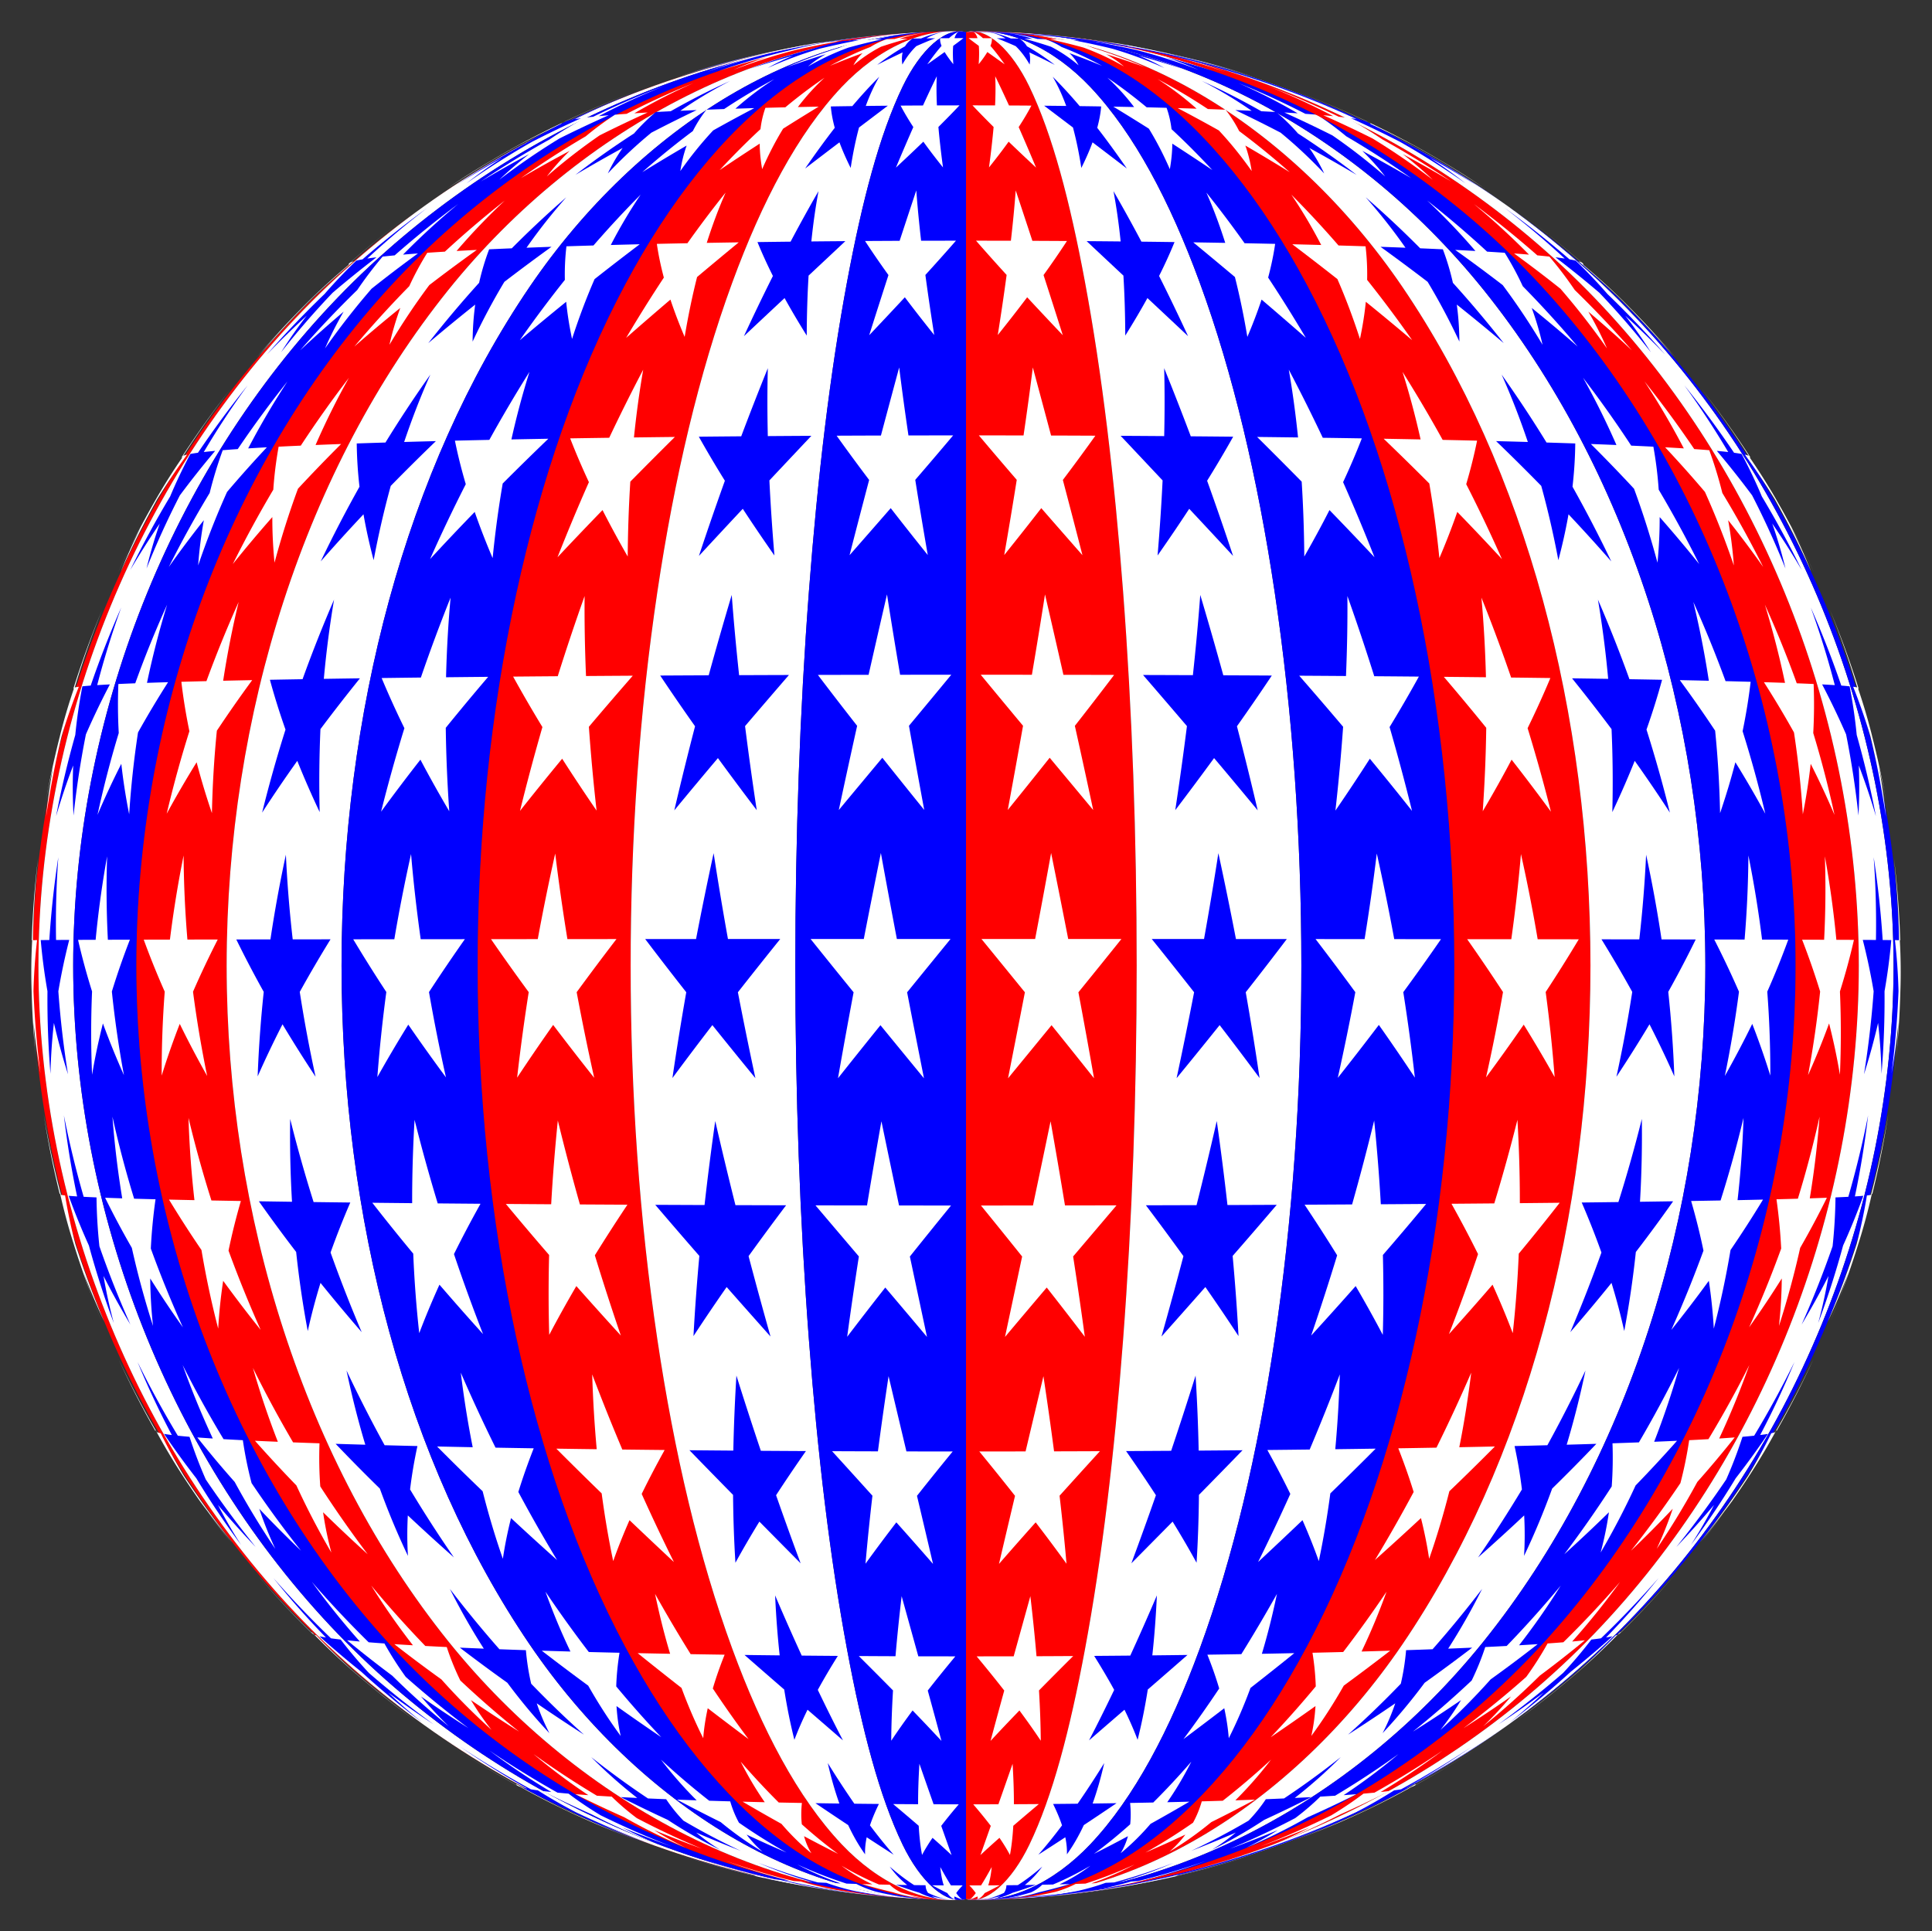 <svg xmlns="http://www.w3.org/2000/svg" viewBox="0 0 1654 1653.57"><rect x="0" y="0" width="1654" height="1653.57" fill="#333333" stroke="none"/><path fill="red" d="M827 1625.995c-208.636-.082-417.541-86.613-565.127-234.083C114.404 1244.326 27.872 1035.421 27.79 826.785c.082-208.636 86.613-417.541 234.083-565.127C409.459 114.189 618.364 27.657 827 27.575c-205.75-1.767-413.294 83.488-560.047 230.523C119.492 406.077 32.984 616.373 32.902 826.785c.082 210.412 86.59 420.708 234.051 568.686C413.706 1542.507 621.25 1627.762 827 1625.995z"/><g fill="#FFF"><path d="M758.206 30.257a800.452 800.452 0 00-69.113 8.693c.259-.136.571-.259.928-.378a771.52 771.52 0 00-43.058 8.737 782.56 782.56 0 00-66.83 18.3 737.428 737.428 0 0140.45-11.659 742.646 742.646 0 00-42.022 12.722 789.568 789.568 0 0167.652-18.873 824.298 824.298 0 0142.253-8.235c.018-.132.117-.264.259-.38a785.716 785.716 0 0169.481-8.927zM545.811 77.739a782.943 782.943 0 00-63.994 27.086c.564-.314 1.263-.596 2.076-.867a768.869 768.869 0 00-40.24 20.379 765.619 765.619 0 00-59.152 35.903 608.69 608.69 0 0135.079-22.208 688.9 688.9 0 00-37.403 23.876 791.78 791.78 0 0160.154-36.631 717.85 717.85 0 0138.326-19.044c-.04-.288.121-.608.397-.87a794.438 794.438 0 0164.757-27.624zM353.954 181.318a769.487 769.487 0 00-54.127 43.565c.75-.406 1.708-.762 2.838-1.105a708.11 708.11 0 00-34.193 30.382 756.105 756.105 0 00-47.039 50.942c8.584-10.733 17.668-21.17 27.196-31.302a614.916 614.916 0 00-29.816 33.086 788.908 788.908 0 0148.075-51.61 608.754 608.754 0 0131.709-28.602c-.161-.343-.044-.778.271-1.107a797.85 797.85 0 0155.086-44.249zM197.115 333.387a763.174 763.174 0 00-40.195 56.886c.849-.382 1.952-.705 3.276-1.019a623.947 623.947 0 00-25.449 37.93 756.922 756.922 0 00-31.345 62.252 474.032 474.032 0 0117.28-38.253 547.034 547.034 0 00-19.927 39.631 783.561 783.561 0 0132.351-62.665 531.539 531.539 0 0122.791-36.226.713.713 0 01.009-1.019 794.276 794.276 0 0141.209-57.517zM87.194 522.616a764.168 764.168 0 00-23.196 66.014c.897-.244 2.064-.44 3.484-.633a546.646 546.646 0 00-14.772 42.444 767.014 767.014 0 00-13.218 68.927 469.415 469.415 0 015.984-42.478 499.656 499.656 0 00-8.579 43.045 776.64 776.64 0 0114.201-68.963 490.545 490.545 0 0112.136-41.317c-.358-.164-.461-.476-.236-.633a785.783 785.783 0 0124.196-66.406zM32.57 734.795a772.167 772.167 0 00-4.388 70.21c.914-.024 2.097-.042 3.548-.061a488.965 488.965 0 00-3.057 43.633 782.24 782.24 0 005.975 70.405 497.801 497.801 0 01-5.894-43.56 478.385 478.385 0 003.304 43.148 771.521 771.521 0 01-4.981-70.053 481.194 481.194 0 01.466-43.414c-.382-.015-.499-.05-.347-.061a775.924 775.924 0 015.374-70.247zM37.416 953.92a784.206 784.206 0 0014.805 69.109c.902.205 2.075.368 3.506.53a459.924 459.924 0 008.757 41.503 797.118 797.118 0 0024.758 66.527 552.759 552.759 0 01-17.448-41.307 487.106 487.106 0 0014.809 40.038 770.798 770.798 0 01-23.738-65.892 501.032 501.032 0 01-11.369-42.256c-.366.135-.481.405-.272.529a769.228 769.228 0 01-13.808-68.781zM101.363 1163.446a795.116 795.116 0 0032.909 62.756c.861.364 1.983.667 3.332.964a466.291 466.291 0 0019.786 36.326 807.494 807.494 0 0041.664 57.568 626 626 0 01-27.746-35.804 530.722 530.722 0 0025.109 34.051 775.29 775.29 0 01-40.667-56.835 546.939 546.939 0 01-22.447-37.83c-.302.269-.323.694-.045.964a766.276 766.276 0 01-31.895-62.16zM219.525 1347.576a801.77 801.77 0 0048.515 51.621c.776.411 1.77.769 2.948 1.114 9.302 9.849 19.074 19.381 29.259 28.588a807.98 807.98 0 0055.373 44.214 704.82 704.82 0 01-35.915-27.427 613.642 613.642 0 0033.516 25.704 784.464 784.464 0 01-54.527-43.599 614.265 614.265 0 01-31.858-30.4c-.187.34-.089.787.225 1.116a770.105 770.105 0 01-47.536-50.931zM382.901 1492.497a800.598 800.598 0 0060.409 36.557c.609.341 1.369.645 2.256.938a620.848 620.848 0 0036.567 18.919 799.18 799.18 0 0064.819 27.513 759.353 759.353 0 01-41.241-16.828 729.693 729.693 0 0039.511 15.64 796.92 796.92 0 01-64.325-27.195 688.553 688.553 0 01-38.794-20.509c-.061.308.099.657.39.941a781.209 781.209 0 01-59.592-35.976zM579.104 1587.431a791.73 791.73 0 0067.674 18.737c.329.176.728.335 1.186.488a761.365 761.365 0 0041.273 8.037 782.388 782.388 0 0069.288 8.775 752.51 752.51 0 01-43.25-4.878 839.754 839.754 0 0042.745 4.569 809.287 809.287 0 01-69.377-8.845 736.897 736.897 0 01-42.641-8.94c.014.169.135.342.312.491a796.504 796.504 0 01-67.21-18.434z"/></g><path fill="#FFF" d="M827 1625.995c-205.75 1.767-413.294-83.488-560.047-230.523-147.461-147.979-233.969-358.275-234.051-568.687.082-210.412 86.59-420.708 234.051-568.686C413.706 111.063 621.25 25.808 827 27.575c-196.662-3.567-396.914 81.044-537.674 227.029C145.914 403.574 62.741 614.73 62.661 826.785c.08 212.055 83.253 423.211 226.664 572.181C430.086 1544.951 630.338 1629.562 827 1625.995z"/><g fill="#00F"><path d="M760.246 29.654a738.76 738.76 0 00-66.757 8.101 72.397 72.397 0 012.226-.364 797.98 797.98 0 00-42.762 8.376 706.426 706.426 0 00-64.044 17.778c12.23-4.163 24.741-7.942 37.491-11.353a821.441 821.441 0 00-42.874 12.39 782.537 782.537 0 0166.966-18.338c13.224-3 26.652-5.625 40.248-7.889a26.296 26.296 0 011.574-.373 755.26 755.26 0 0167.932-8.328zM553.509 75.417a708.593 708.593 0 00-61.451 26.663c1.671-.292 3.457-.57 5.355-.84a907.677 907.677 0 00-41.836 20.132 688.386 688.386 0 00-56.264 35.624c9.87-7.718 20.179-15.071 30.868-22.062a849.869 849.869 0 00-40.065 23.694 816.117 816.117 0 0160.47-36.337c11.316-6.643 22.988-12.916 34.968-18.829a59.895 59.895 0 013.703-.857 797.397 797.397 0 0164.252-27.188zM365.93 177.944a700.922 700.922 0 00-51.49 43.436c2.452-.374 5.081-.73 7.885-1.075a897.897 897.897 0 00-37.524 30.327 697.155 697.155 0 00-44.148 50.988 393.626 393.626 0 0121.961-31.358 790.006 790.006 0 00-34.029 33.111 835.705 835.705 0 0149.259-51.646c8.572-9.851 17.648-19.382 27.17-28.582a90.154 90.154 0 015.337-1.094 832.06 832.06 0 0155.579-44.107zM211.995 329.947a716.543 716.543 0 00-37.53 57.092c3.018-.346 6.26-.675 9.726-.995a800.146 800.146 0 00-30.2 38.083 728.614 728.614 0 00-28.536 62.614 403.537 403.537 0 0111.329-38.498 685.51 685.51 0 00-25.299 39.856 834.515 834.515 0 0134.184-63.022 425.754 425.754 0 0117.326-36.407c1.926-.358 4.083-.69 6.465-1.011a845.74 845.74 0 0142.535-57.712zM103.791 520.122a750.303 750.303 0 00-20.58 66.496c3.362-.216 6.981-.421 10.855-.619a667.368 667.368 0 00-20.514 42.76 774.59 774.59 0 00-10.598 69.5 464.47 464.47 0 01-.299-42.842 576.753 576.753 0 00-14.638 43.401 815.622 815.622 0 0116.433-69.536 445.81 445.81 0 016.079-41.648c2.116-.224 4.492-.43 7.124-.629a837.306 837.306 0 0126.138-66.883zM49.922 733.984a791.904 791.904 0 00-1.934 70.828c3.491-.021 7.249-.04 11.275-.059a539.806 539.806 0 00-9.308 44.017 821.121 821.121 0 008.258 71.019 562.83 562.83 0 01-12.056-43.936 486.517 486.517 0 00-2.952 43.53 784.463 784.463 0 01-2.571-70.672 504.799 504.799 0 01-5.769-43.801c2.185-.021 4.639-.041 7.363-.06a807.633 807.633 0 017.694-70.866zM54.705 955.033a829.625 829.625 0 0016.929 69.679c3.405.181 7.07.352 10.994.518.166 14.044.992 28.01 2.48 41.841a853.05 853.05 0 0026.509 67 683.97 683.97 0 01-23.004-41.584 428.21 428.21 0 008.817 40.333 751.958 751.958 0 01-21.314-66.374 591.583 591.583 0 01-17.31-42.584c2.139.187 4.541.36 7.204.526a769.246 769.246 0 01-11.305-69.355zM117.754 1166.153a850.566 850.566 0 0034.486 63.11c3.103.328 6.439.639 10.006.941a383.899 383.899 0 0013.921 36.519 859.89 859.89 0 0042.666 57.759 805.589 805.589 0 01-32.219-35.897 413.65 413.65 0 0019.779 34.174 728.012 728.012 0 01-38.326-57.04 693.72 693.72 0 01-27.602-38c1.974.339 4.186.653 6.631.957a734.845 734.845 0 01-29.342-62.523zM234.023 1351.077a845.836 845.836 0 0049.32 51.653c2.582.377 5.351.736 8.305 1.085 7.531 9.853 15.61 19.387 24.176 28.581a836.904 836.904 0 0055.429 44.069 882.349 882.349 0 01-38.894-27.309c9.27 8.885 19.013 17.427 29.168 25.622a719.605 719.605 0 01-52.318-43.468 785.17 785.17 0 01-35.766-30.362c1.675.39 3.544.753 5.6 1.104a711.702 711.702 0 01-45.02-50.975zM394.282 1495.763a817.45 817.45 0 0060.254 36.261c1.842.316 3.812.617 5.908.91 10.471 6.615 21.342 12.852 32.559 18.718a792.664 792.664 0 0063.807 27.078 868.773 868.773 0 01-42.44-16.537c11.824 5.5 23.967 10.621 36.382 15.378a730.678 730.678 0 01-62.281-26.768 829.77 829.77 0 01-41.086-20.274c1.224.326 2.582.632 4.067.927a709.868 709.868 0 01-57.17-35.693zM585.979 1589.509a773.565 773.565 0 0066.463 18.203c.903.163 1.865.32 2.886.472a627.69 627.69 0 0038.555 7.701 740.039 740.039 0 0067.206 8.181 748.208 748.208 0 01-42.552-4.502 746.014 746.014 0 0040.996 4.202 758.685 758.685 0 01-67.551-8.249 787.326 787.326 0 01-43.092-8.581c.616.169 1.294.328 2.031.482a729.251 729.251 0 01-64.942-17.909z"/></g><path fill="#00F" d="M827 1625.995c-196.662 3.567-396.914-81.044-537.674-227.029-143.411-148.97-226.585-360.126-226.664-572.181.08-212.055 83.253-423.211 226.664-572.181C430.086 108.62 630.338 24.009 827 27.575c-181.601-5.263-368.695 79.458-498.397 223.71-135.208 150.617-211.768 361.981-211.843 575.5.075 213.519 76.635 424.883 211.843 575.5 129.702 144.252 316.796 228.973 498.397 223.71z"/><g fill="#FFF"><path d="M764.321 29.078a638.23 638.23 0 00-62.35 7.538c1.112-.117 2.266-.23 3.462-.34a780.026 780.026 0 00-41.151 8.022 598.478 598.478 0 00-59.262 17.285c10.782-4.085 21.917-7.77 33.352-11.075a866.103 866.103 0 00-42.411 12.053 733.314 733.314 0 0164.215-17.814c12.074-2.903 24.42-5.418 36.999-7.563.905-.122 1.854-.24 2.846-.354a680.913 680.913 0 0164.3-7.752zM569.628 73.188a608.052 608.052 0 00-56.976 26.261c2.728-.271 5.563-.533 8.504-.787a1033.407 1033.407 0 00-42.145 19.872 594.644 594.644 0 00-51.576 35.362c8.048-7.689 16.617-15.007 25.633-21.945a1014.463 1014.463 0 00-41.515 23.491 811.656 811.656 0 0158.909-36.039c9.747-6.596 19.929-12.807 30.485-18.641 2.199-.282 4.51-.554 6.931-.817a763.436 763.436 0 0161.75-26.757zM392.219 174.692a622.987 622.987 0 00-47.193 43.319c4.09-.348 8.347-.684 12.768-1.011a1124.302 1124.302 0 00-39.727 30.242 637.794 637.794 0 00-39.803 51.041 306.164 306.164 0 0115.931-31.439 1007.676 1007.676 0 00-37.253 33.105 874.964 874.964 0 0148.918-51.667 337.84 337.84 0 0121.7-28.587 614.1 614.1 0 0110.324-1.048 847.231 847.231 0 0154.335-43.955zM246.089 326.619a677.594 677.594 0 00-33.619 57.299c5.122-.323 10.458-.635 16.007-.938a1036.079 1036.079 0 00-34.091 38.203 717.006 717.006 0 00-24.751 62.97 374.947 374.947 0 014.878-38.757 883.19 883.19 0 00-29.995 40.05 901.1 901.1 0 0134.976-63.359 360.35 360.35 0 0111.19-36.608c4.066-.335 8.353-.658 12.859-.971a902.882 902.882 0 0142.546-57.889zM143.078 517.704a758.164 758.164 0 00-17.242 66.969c5.774-.202 11.795-.396 18.059-.585-9.059 14.202-17.654 28.555-25.739 43.048a810.838 810.838 0 00-7.571 70.056c-2.882-14.434-5.136-28.851-6.732-43.205-7.34 14.465-14.152 29.052-20.389 43.738a882.2 882.2 0 0118.201-70.091 444.958 444.958 0 01-.326-41.988c4.563-.209 9.379-.41 14.445-.605a911.214 911.214 0 0127.294-67.337zM91.704 733.198a842.859 842.859 0 00.646 71.428c6.022-.019 12.302-.038 18.839-.056-5.723 14.749-10.877 29.554-15.42 44.386a892.976 892.976 0 0010.334 71.61c-6.56-14.686-12.573-29.459-17.992-44.295-3.72 14.632-6.824 29.281-9.279 43.907a826.5 826.5 0 01-.016-71.279c-4.608-14.689-8.616-29.428-11.987-44.18 4.75-.02 9.765-.039 15.043-.058a870.797 870.797 0 019.832-71.463zM96.267 956.114a904.16 904.16 0 0018.565 70.226c5.856.169 11.962.332 18.316.49-1.993 14.127-3.346 28.204-4.033 42.18a934.095 934.095 0 0027.453 67.448 878.988 878.988 0 01-27.96-41.83 412.518 412.518 0 002.396 40.638 753.814 753.814 0 01-18.152-66.851c-8.139-14.151-15.772-28.453-22.854-42.889 4.625.175 9.506.343 14.642.506a798.27 798.27 0 01-8.373-69.918zM156.384 1168.776a920.87 920.87 0 0035.002 63.44c5.282.306 10.786.601 16.511.888a341.474 341.474 0 007.481 36.729 917.955 917.955 0 0042.332 57.93 1036.942 1036.942 0 01-35.762-35.957 336.266 336.266 0 0013.711 34.318 686.311 686.311 0 01-34.724-57.247 892.988 892.988 0 01-32.002-38.139c4.189.318 8.606.623 13.25.919a718.107 718.107 0 01-25.799-62.881zM267.03 1354.462a884.542 884.542 0 0048.582 51.67c4.322.352 8.822.691 13.497 1.021a286.764 286.764 0 0018.24 28.603 848.211 848.211 0 0053.741 43.916 1082.414 1082.414 0 01-40.698-27.166c7.416 8.872 15.384 17.401 23.837 25.567a642.993 642.993 0 01-48.435-43.347 991.536 991.536 0 01-38.625-30.293c3.45.365 7.084.716 10.898 1.057a653.02 653.02 0 01-41.037-51.028zM419.081 1498.909a806.684 806.684 0 0058.214 35.964c3.021.294 6.161.577 9.419.853 8.705 6.573 17.892 12.755 27.488 18.548a749.711 749.711 0 0060.803 26.651 953.362 953.362 0 01-42.335-16.236c10.324 5.438 21.042 10.48 32.096 15.142a635.39 635.39 0 01-58.288-26.36 963.224 963.224 0 01-42.131-20.021c2.431.305 4.986.599 7.664.885a619.504 619.504 0 01-52.93-35.426zM600.264 1591.503a714.699 714.699 0 0063.195 17.685c1.447.152 2.95.298 4.507.44 11.251 2.854 22.811 5.31 34.637 7.392 21.025 3.568 42.078 6.114 63.06 7.612a698.492 698.492 0 01-40.551-4.137c12.441 1.661 25.116 2.939 37.989 3.855a666.683 666.683 0 01-63.655-7.677 794.789 794.789 0 01-42.224-8.221 193.4 193.4 0 003.699.458 628.2 628.2 0 01-60.657-17.407z"/></g><g><path fill="red" d="M827 1625.995c-181.601 5.263-368.695-79.458-498.397-223.71-135.208-150.617-211.768-361.981-211.843-575.5.075-213.519 76.635-424.883 211.843-575.5C458.305 107.033 645.399 22.313 827 27.575c-160.994-6.804-329.235 78.939-443.181 220.678-122.792 152.988-189.725 363.762-189.791 578.532.067 214.77 66.999 425.544 189.791 578.532C497.765 1547.056 666.006 1632.799 827 1625.995z"/><g fill="#FFF"><path d="M770.311 28.546c-18.889 1.323-37.599 3.659-56.015 7.021 1.494-.105 3.026-.206 4.596-.305a720.689 720.689 0 00-38.26 7.685 471.17 471.17 0 00-52.61 16.837c8.981-4.021 18.386-7.624 28.149-10.834a868.95 868.95 0 00-40.63 11.723c19.715-6.767 39.564-12.555 59.457-17.317 10.542-2.819 21.422-5.233 32.593-7.27 1.305-.111 2.651-.219 4.036-.324 19.604-3.434 39.201-5.85 58.684-7.216zM593.74 71.121a491.564 491.564 0 00-50.674 25.895c3.709-.244 7.516-.48 11.418-.709a1148.512 1148.512 0 00-41.128 19.606 494.456 494.456 0 00-45.197 35.128c5.935-7.657 12.468-14.957 19.519-21.862a1184.99 1184.99 0 00-41.673 23.272c18.134-12.789 36.648-24.724 55.47-35.746 7.841-6.556 16.199-12.719 24.994-18.486 3.224-.259 6.55-.509 9.977-.751 18.881-9.726 38.005-18.526 57.294-26.347zM432.207 171.666a543.028 543.028 0 00-41.325 43.217c5.622-.314 11.396-.618 17.32-.913a1399.556 1399.556 0 00-40.69 30.131c-12.177 16.307-23.558 33.374-34.099 51.098a256.387 256.387 0 019.279-31.543 1281.887 1281.887 0 00-39.341 33.067 910.927 910.927 0 0147.005-51.672 255.583 255.583 0 0115.444-28.62c4.862-.333 9.885-.654 15.065-.967a846.263 846.263 0 0151.342-43.798zM298.692 323.513c-10.39 18.553-19.912 37.755-28.542 57.5 7.102-.293 14.401-.575 21.894-.85a1360.191 1360.191 0 00-36.951 38.283c-7.606 20.628-14.298 41.764-20.076 63.309-1.277-13.13-1.912-26.156-1.874-39.021a1156.144 1156.144 0 00-33.823 40.207 988.44 988.44 0 0134.655-63.666 335.684 335.684 0 014.561-36.823 3130.17 3130.17 0 0118.973-.898 969.25 969.25 0 0141.183-58.041zM204.323 515.442c-5.366 22.126-9.783 44.63-13.264 67.418 8.053-.183 16.334-.36 24.838-.531-10.476 14.288-20.572 28.721-30.24 43.297-2.343 23.327-3.742 46.881-4.223 70.578-4.957-14.531-9.339-29.059-13.1-43.554-9.009 14.564-17.563 29.248-25.615 44.043a985.233 985.233 0 0119.419-70.609c-2.925-14.164-5.23-28.287-6.876-42.325 6.921-.193 14.079-.38 21.472-.561 8.389-22.933 17.6-45.54 27.589-67.756zM157.181 732.461a934.41 934.41 0 003.268 71.991c8.418-.018 17.074-.034 25.966-.051-7.573 14.855-14.647 29.769-21.173 44.728a1009.69 1009.69 0 0012.121 72.157c-8.32-14.79-16.163-29.669-23.482-44.623-5.729 14.736-10.898 29.5-15.461 44.267a905.991 905.991 0 012.605-71.853c-6.546-14.795-12.552-29.648-17.971-44.538l22.426-.054a975.569 975.569 0 0111.701-72.024zM161.371 957.126a1019.387 1019.387 0 0019.632 70.733c8.173.153 16.577.301 25.209.445-4.129 14.214-7.666 28.396-10.566 42.51a1050.733 1050.733 0 0027.519 67.854 1158.359 1158.359 0 01-32.115-42.038c-2.062 13.737-3.491 27.402-4.252 40.945-5.736-22.084-10.51-44.552-14.327-67.307-9.708-14.24-18.987-28.63-27.791-43.161 7.021.162 14.284.318 21.787.47-2.656-23.282-4.347-46.794-5.096-70.451zM216.525 1171.231a1016.08 1016.08 0 0034.391 63.737c7.335.277 14.873.545 22.614.805-.438 12.472-.224 24.809.666 36.949a989.296 989.296 0 0040.617 58.074 1343.779 1343.779 0 01-38.217-35.982 297.833 297.833 0 007.08 34.482c-10.86-18.532-20.848-37.716-29.932-57.45a1162.953 1162.953 0 01-35.466-38.242c6.315.293 12.844.576 19.586.851-8.04-20.594-15.155-41.703-21.339-63.224zM317.851 1357.62a920.828 920.828 0 0046.27 51.671c5.953.318 12.068.625 18.342.922a225.252 225.252 0 0011.621 28.651c16.341 15.374 33.13 29.98 50.31 43.759a1312.114 1312.114 0 01-41.232-27.001 236.237 236.237 0 0017.667 25.543 563.054 563.054 0 01-42.953-43.241 1234.167 1234.167 0 01-40.302-30.197c5.144.336 10.458.661 15.941.976a598.556 598.556 0 01-35.664-51.083zM456.704 1501.835c17.767 12.761 35.891 24.672 54.308 35.674 4.117.265 8.342.52 12.674.768 6.631 6.534 13.826 12.678 21.495 18.416 18.42 9.689 37.066 18.457 55.863 26.247a1011.268 1011.268 0 01-40.904-15.935c8.476 5.386 17.423 10.362 26.768 14.941a521.894 521.894 0 01-52.435-25.984 1082.973 1082.973 0 01-41.868-19.757c3.574.28 7.262.551 11.064.814a519.523 519.523 0 01-46.965-35.184zM621.573 1593.35c19.226 6.725 38.571 12.474 57.946 17.197 1.95.136 3.949.268 5.997.395 9.52 2.777 19.415 5.14 29.631 7.121 19.045 3.39 38.069 5.764 56.966 7.087-12.22-.854-24.665-2.125-37.302-3.795 10.987 1.564 22.27 2.735 33.81 3.54-19.475-1.366-38.777-3.744-57.794-7.146a759.497 759.497 0 01-40.051-7.873c1.701.144 3.455.284 5.261.42a504.75 504.75 0 01-54.464-16.946z"/></g><path fill="#FFF" d="M827 1625.995c-160.994 6.804-329.235-78.939-443.181-220.678-122.792-152.988-189.724-363.762-189.791-578.532.067-214.77 66.999-425.544 189.791-578.532C497.765 106.514 666.006 20.771 827 27.575 691.539 19.428 547.631 107.26 453.427 245.61 347.299 401.724 292.457 610.994 292.4 826.785c.057 215.791 54.899 425.061 161.027 581.176C547.631 1546.31 691.539 1634.142 827 1625.995z"/><g fill="#00F"><path d="M778.036 28.075c-16.222 1.165-32.246 3.348-47.939 6.565 1.832-.09 3.696-.177 5.591-.26-11.146 2.072-22.544 4.537-34.171 7.376a339.416 339.416 0 00-44.277 16.447c6.873-3.971 14.249-7.51 22.033-10.638a838.812 838.812 0 00-37.569 11.408c17.558-6.605 35.193-12.246 52.818-16.863 8.67-2.749 17.744-5.076 27.159-7.017a882.39 882.39 0 015.106-.284c17.173-3.267 34.293-5.527 51.249-6.734zM625.157 69.284A373.317 373.317 0 00582.44 94.86c4.582-.21 9.248-.412 13.996-.607a1270.554 1270.554 0 00-38.791 19.343c-13.066 10.736-25.526 22.414-37.298 34.93a148.07 148.07 0 0112.708-21.817 1377.027 1377.027 0 00-40.501 23.044c16.466-12.678 33.225-24.522 50.223-35.468 5.651-6.515 11.901-12.65 18.655-18.371 4.155-.228 8.402-.448 12.738-.661 16.844-9.583 33.862-18.261 50.987-25.969zM484.802 168.965c-12.067 13.561-23.43 27.976-34.04 43.137a5152.87 5152.87 0 0121.374-.784 1788.363 1788.363 0 00-40.341 29.996c-9.846 16.357-18.914 33.447-27.189 51.16.076-10.759.806-21.34 2.214-31.668a1651.575 1651.575 0 00-40.183 32.998 954.809 954.809 0 0143.531-51.661 210.152 210.152 0 018.592-28.681c6.322-.294 12.786-.578 19.392-.853 15.192-15.319 30.758-29.887 46.65-43.644zM368.436 320.733c-8.308 18.645-15.785 37.91-22.434 57.69 8.884-.253 17.939-.497 27.164-.732a1836.071 1836.071 0 00-38.638 38.322c-5.721 20.759-10.595 41.995-14.644 63.618-3.509-13.191-6.425-26.298-8.698-39.284a1550.989 1550.989 0 00-36.611 40.321 1113.83 1113.83 0 0133.183-63.931c-1.431-12.489-2.226-24.857-2.348-37.047 8.01-.274 16.206-.539 24.584-.795a1062.879 1062.879 0 0138.442-58.162zM285.992 513.413c-3.779 22.285-6.689 44.921-8.76 67.827 10.111-.158 20.421-.311 30.927-.458a1537.556 1537.556 0 00-33.822 43.499c-1.049 23.499-1.257 47.205-.661 71.046-6.912-14.632-13.318-29.262-19.168-43.878-10.42 14.655-20.47 29.424-30.104 44.306a1144.868 1144.868 0 0120.019-71.074c-5.029-14.254-9.494-28.479-13.344-42.648 9.101-.172 18.417-.337 27.943-.497a1175.817 1175.817 0 0126.97-68.123zM244.745 731.799c1.123 24.11 3.083 48.298 5.84 72.497l32.376-.044c-9.213 14.957-18.008 29.968-26.338 45.031a1198.05 1198.05 0 0013.539 72.641c-9.843-14.889-19.294-29.859-28.306-44.911-7.593 14.84-14.699 29.71-21.267 44.599.878-24.067 2.623-48.215 5.199-72.375-8.314-14.9-16.162-29.858-23.497-44.865l29.235-.048a1141.377 1141.377 0 0113.219-72.525zM248.412 958.034a1198.454 1198.454 0 0020.067 71.181c10.267.133 20.736.26 31.403.384-6.169 14.307-11.814 28.586-16.882 42.821a1231.074 1231.074 0 0026.667 68.206 1572.612 1572.612 0 01-35.285-42.2c-4.231 13.815-7.882 27.573-10.902 41.244-4.198-22.246-7.504-44.85-9.943-67.728a1280.216 1280.216 0 01-31.916-43.391c9.239.144 18.696.282 28.368.417-1.384-23.458-1.899-47.127-1.577-70.934zM296.66 1173.431a1155.78 1155.78 0 0032.628 63.991c9.183.24 18.545.471 28.081.693-2.722 12.516-4.839 24.922-6.298 37.175a1092.787 1092.787 0 0037.532 58.188 1782.695 1782.695 0 01-39.458-35.969c-.624 11.724-.603 23.3.096 34.66-8.868-18.621-16.893-37.87-24.069-57.643a1540.608 1540.608 0 01-37.833-38.305c8.277.26 16.745.511 25.404.753-6.223-20.726-11.578-41.938-16.083-63.543zM385.154 1360.445c13.694 17.889 27.844 35.126 42.411 51.656 7.414.274 14.969.538 22.662.793.843 9.811 2.348 19.416 4.527 28.727 14.736 15.299 29.818 29.854 45.204 43.605a1608.983 1608.983 0 01-40.441-26.821 179.01 179.01 0 0010.843 25.551c-12.725-13.56-24.747-27.98-36.009-43.155a1549.493 1549.493 0 01-40.702-30.075c6.698.298 13.549.585 20.549.862-10.474-16.341-20.162-33.426-29.044-51.143zM506.118 1504.444c15.953 12.649 32.177 24.471 48.62 35.402 5.093.228 10.279.447 15.557.658 4.31 6.485 9.261 12.615 14.759 18.325 16.237 9.546 32.631 18.196 49.116 25.88a1047.686 1047.686 0 01-38.17-15.645c6.328 5.341 13.212 10.271 20.552 14.783a402.687 402.687 0 01-44.878-25.652 1199.244 1199.244 0 01-40.275-19.491c4.615.247 9.332.486 14.149.717-13.774-10.747-26.946-22.438-39.43-34.977zM649.293 1594.991c16.918 6.566 33.899 12.173 50.858 16.757 2.394.117 4.83.229 7.307.337 7.477 2.719 15.397 5.003 23.684 6.896 16.466 3.228 32.871 5.452 49.1 6.622-10.689-.756-21.665-1.927-32.898-3.485 9.188 1.483 18.731 2.558 28.582 3.265-16.949-1.203-33.704-3.422-50.138-6.674-12.002-2.123-24.22-4.645-36.629-7.547 2.177.127 4.4.25 6.668.368a372.487 372.487 0 01-46.534-16.539z"/></g><path fill="#00F" d="M827 1625.995c-135.461 8.147-279.369-79.685-373.573-218.034-106.128-156.115-160.97-365.384-161.027-581.176.057-215.791 54.899-425.061 161.027-581.176C547.631 107.26 691.539 19.428 827 27.575c-52.307-4.598-107.93 13.27-155.55 48.147-52.59 38.565-98.482 97.181-136.119 167.725-41.074 77.05-71.987 166.934-93.217 264.488-22.177 102.018-33.165 209.693-33.176 318.85.011 109.157 11 216.832 33.176 318.85 21.23 97.554 52.143 187.438 93.217 264.488 37.637 70.545 83.528 129.161 136.119 167.725 47.62 34.877 103.243 52.745 155.55 48.147z"/><g fill="#FFF"><path d="M787.263 27.68c-13.055 1.034-25.897 3.09-38.365 6.187 2.113-.072 4.253-.141 6.417-.207-9.366 1.994-19.04 4.372-29.004 7.106a218.921 218.921 0 00-34.513 16.129c4.513-3.927 9.624-7.428 15.193-10.494-10.86 3.347-21.969 7.059-33.312 11.121 14.83-6.454 29.687-11.97 44.489-16.468 6.509-2.699 13.492-4.955 20.86-6.814 1.978-.082 3.986-.16 6.022-.235 14.195-3.122 28.306-5.252 42.213-6.325zM662.938 67.735c-11.653 7.467-22.804 15.943-33.343 25.317 5.315-.169 10.698-.331 16.147-.485a1469.128 1469.128 0 00-35.189 19.092c-10.011 10.72-19.398 22.356-28.118 34.777 1.141-7.548 2.947-14.859 5.418-21.813a1654.61 1654.61 0 00-38.009 22.815c14.245-12.563 28.692-24.325 43.303-35.216a108.307 108.307 0 0111.661-18.3c4.963-.191 10.002-.374 15.116-.549 14.252-9.443 28.607-18.015 43.014-25.638zM548.46 166.682c-9.217 13.584-17.739 27.985-25.556 43.081 8.152-.22 16.411-.429 24.774-.628a2479.227 2479.227 0 00-38.658 29.844c-7.152 16.424-13.572 33.533-19.284 51.225-2.296-10.768-3.99-21.388-5.023-31.812a2238.397 2238.397 0 00-39.708 32.9c12.504-17.862 25.372-35.09 38.572-51.635-.203-9.802.24-19.419 1.363-28.769 7.594-.247 15.309-.483 23.141-.71 13.207-15.238 26.676-29.755 40.379-43.496zM453.3 318.377c-5.91 18.742-11.06 38.06-15.48 57.863 10.396-.205 20.932-.401 31.604-.587a2679.724 2679.724 0 00-39.053 38.317c-3.606 20.881-6.467 42.201-8.626 63.89-5.657-13.264-10.791-26.448-15.344-39.537a2184.969 2184.969 0 00-38.218 40.387 1316.97 1316.97 0 0130.572-64.146c-3.698-12.539-6.816-24.974-9.299-37.273 9.668-.23 19.492-.451 29.47-.663a1216.308 1216.308 0 0134.374-58.251zM385.743 511.69c-2.03 22.426-3.308 45.175-3.877 68.183 11.863-.129 23.888-.251 36.071-.368a2230.705 2230.705 0 00-36.315 43.645c.307 23.645 1.318 47.478 2.989 71.445-8.671-14.73-16.92-29.452-24.697-44.165a1733.848 1733.848 0 00-33.661 44.517 1403.982 1403.982 0 0119.953-71.467c-7.005-14.348-13.519-28.667-19.489-42.947 11.019-.144 22.219-.283 33.597-.416a1439.382 1439.382 0 0125.429-68.427zM351.902 731.237c2.074 24.26 4.842 48.586 8.263 72.928l37.798-.035c-10.573 15.049-20.82 30.142-30.698 45.283a1518.692 1518.692 0 0014.522 73.045 1694.527 1694.527 0 01-32.256-45.145c-9.241 14.94-18.08 29.903-26.466 44.889 1.837-24.225 4.407-48.519 7.668-72.827-9.841-14.999-19.302-30.047-28.338-45.147l35.19-.04a1420.027 1420.027 0 0114.317-72.951zM354.912 958.806a1498.098 1498.098 0 0019.827 71.554c12.049.108 24.264.211 36.639.308-8.039 14.401-15.635 28.769-22.735 43.102a1534.942 1534.942 0 0024.895 68.49 2259.719 2259.719 0 01-37.317-42.309c-6.297 13.9-12.084 27.745-17.307 41.525-2.485-22.392-4.186-45.115-5.141-68.098a1788.206 1788.206 0 01-35.045-43.569c11.19.121 22.565.237 34.12.348-.039-23.611.663-47.413 2.064-71.351zM394.492 1175.299a1388.972 1388.972 0 0029.736 64.192c10.753.195 21.651.38 32.691.557-4.945 12.575-9.352 25.047-13.16 37.399a1276.504 1276.504 0 0033.145 58.267 2528.193 2528.193 0 01-39.4-35.92c-2.946 11.755-5.3 23.385-7.003 34.848-6.544-18.718-12.306-38.022-17.31-57.821a2132.957 2132.957 0 01-38.979-38.325c9.997.219 20.156.428 30.475.629-4.161-20.852-7.546-42.152-10.195-63.826zM466.985 1362.839c12.045 17.851 24.418 35.075 37.094 51.627 8.65.222 17.414.434 26.289.635-1.568 9.797-2.524 19.428-2.806 28.83 12.629 15.216 25.49 29.721 38.559 43.46a2098.774 2098.774 0 01-38.32-26.63c.531 8.774 1.718 17.339 3.583 25.593-9.975-13.575-19.251-27.979-27.805-43.093a2023.445 2023.445 0 01-39.775-29.932c8.055.25 16.238.489 24.547.718-7.864-16.405-14.981-33.51-21.366-51.208zM565.867 1506.649c13.602 12.534 27.383 24.276 41.308 35.158 5.914.184 11.903.359 17.966.526 1.836 6.41 4.348 12.548 7.493 18.281 13.516 9.407 27.116 17.955 40.756 25.562a1092.923 1092.923 0 01-34.205-15.375c3.942 5.287 8.528 10.199 13.639 14.672-12.478-7.482-24.461-15.973-35.837-25.377a1339.303 1339.303 0 01-37.38-19.232c5.519.207 11.123.405 16.811.595-10.824-10.719-21.026-22.364-30.551-34.81zM682.591 1596.373c14.058 6.417 28.131 11.906 42.14 16.379 2.765.094 5.563.184 8.395.269 5.176 2.679 10.876 4.905 16.979 6.724 13.365 3.086 26.64 5.189 39.701 6.232-8.828-.673-17.994-1.759-27.472-3.219 7.097 1.422 14.605 2.416 22.463 3.04-13.9-1.064-27.59-3.15-40.917-6.275-10.415-2.036-21.107-4.462-32.056-7.254 2.587.106 5.212.208 7.874.305a247.613 247.613 0 01-37.107-16.201z"/></g></g><g><path fill="red" d="M827 1625.995c-52.307 4.598-107.93-13.27-155.55-48.147-52.59-38.565-98.482-97.181-136.119-167.725-41.074-77.05-71.987-166.934-93.217-264.488-22.177-102.018-33.165-209.693-33.176-318.85.011-109.157 11-216.832 33.176-318.85 21.23-97.554 52.143-187.438 93.217-264.488 37.637-70.545 83.528-129.161 136.119-167.725C719.07 40.845 774.693 22.977 827 27.575c-35.606-4.967-75.166 13.809-106.558 47.047-37.412 39.662-68.027 97.808-93.503 167.222-28.63 78.071-49.62 167.596-64.172 264.934-15.344 102.749-22.859 210.458-22.866 320.008.008 109.55 7.522 217.258 22.866 320.008 14.552 97.338 35.541 186.863 64.172 264.934 25.477 69.414 56.091 127.56 93.503 167.222 31.392 33.236 70.952 52.012 106.558 47.045z"/><g fill="#FFF"><path d="M797.71 27.372c-9.486.931-18.755 2.896-27.585 5.897 2.33-.053 4.679-.102 7.045-.148-7.292 1.94-14.934 4.244-22.917 6.883-8.339 4.288-16.267 9.636-23.625 15.894 1.973-3.846 4.638-7.363 7.845-10.407-9.025 3.284-18.357 6.913-27.985 10.871 11.616-6.311 23.213-11.729 34.726-16.145 4.11-2.665 8.792-4.875 13.89-6.667 2.229-.063 4.48-.122 6.753-.179 10.762-2.994 21.425-5.029 31.853-5.999zM705.925 66.526c-8.18 7.447-15.815 15.878-22.845 25.127 5.882-.123 11.813-.239 17.791-.346a2099.946 2099.946 0 00-30.427 18.862c-6.6 10.756-12.576 22.361-17.952 34.674-1.328-7.495-2.058-14.805-2.108-21.851a2310.222 2310.222 0 00-34.259 22.593c11.544-12.446 23.189-24.134 34.919-35 .751-6.371 2.16-12.511 4.239-18.277 5.617-.147 11.293-.287 17.025-.418 11.187-9.304 22.4-17.788 33.617-25.364zM621.213 164.895c-6.023 13.639-11.392 28.027-16.146 43.054 9.052-.16 18.182-.31 27.385-.45a4768.215 4768.215 0 00-35.671 29.678c-4.172 16.501-7.702 33.624-10.647 51.292-4.608-10.804-8.689-21.465-12.174-31.969a3629.226 3629.226 0 00-37.901 32.777c10.538-17.814 21.299-35.026 32.266-51.597-2.603-9.801-4.625-19.443-5.993-28.881 8.631-.191 17.354-.372 26.168-.543 10.769-15.15 21.677-29.619 32.713-43.361zM550.652 316.528c-3.27 18.834-5.891 38.193-7.915 58.014 11.575-.15 23.252-.29 35.026-.421a4945.586 4945.586 0 00-38.143 38.268c-1.331 20.982-2.058 42.369-2.233 64.113-7.645-13.345-14.849-26.601-21.558-39.771a3481.595 3481.595 0 00-38.546 40.402c8.619-21.855 17.59-43.3 26.883-64.304-5.87-12.604-11.235-25.105-16.036-37.493 11.023-.179 22.167-.348 33.429-.508a1546.813 1546.813 0 0129.093-58.3zM500.48 510.336c-.182 22.54.238 45.379 1.211 68.472 13.232-.094 26.582-.182 40.045-.264a3703.324 3703.324 0 00-37.589 43.73c1.674 23.758 3.886 47.69 6.59 71.759-10.163-14.82-19.997-29.619-29.457-44.406a2646.775 2646.775 0 00-36.115 44.668 1882.427 1882.427 0 0119.199-71.776c-8.778-14.441-17.15-28.844-25.067-43.211 12.59-.112 25.322-.218 38.19-.318a1948.063 1948.063 0 0122.993-68.654zM475.323 730.795a1851.394 1851.394 0 0010.437 73.268c13.874-.009 27.872-.018 41.99-.025a2480.598 2480.598 0 00-34.057 45.476 2146.829 2146.829 0 0015.016 73.353 2629.941 2629.941 0 01-35.15-45.319c-10.603 15.03-20.897 30.07-30.837 45.129 2.749-24.35 6.068-48.76 9.915-73.191-11.059-15.085-21.836-30.207-32.287-45.375l40.033-.031a1939.53 1939.53 0 0114.94-73.285zM477.561 959.413a2075.018 2075.018 0 0018.899 71.839c13.443.079 27.006.153 40.684.221-9.664 14.49-18.975 28.935-27.886 43.342a2161.115 2161.115 0 0022.241 68.697 3719.511 3719.511 0 01-38.095-42.362c-8.183 13.988-15.939 27.913-23.218 41.779-.656-22.514-.669-45.332-.087-68.405a2711.025 2711.025 0 01-37.022-43.689c12.79.094 25.723.183 38.795.267 1.328-23.734 3.24-47.643 5.689-71.689zM506.981 1176.767a1869.35 1869.35 0 0025.789 64.334c11.978.142 24.061.275 36.245.399-7.03 12.646-13.602 25.184-19.66 37.613a1694.216 1694.216 0 0027.582 58.309 4480.582 4480.582 0 01-38.011-35.835c-5.194 11.807-9.867 23.491-13.959 35.04-3.957-18.812-7.233-38.162-9.876-57.978a3327.352 3327.352 0 01-38.822-38.301c11.404.17 22.934.33 34.587.481-1.917-20.96-3.193-42.332-3.875-64.062zM560.807 1364.717c9.978 17.801 20.143 35.007 30.477 51.585 9.611.162 19.304.314 29.077.455-3.936 9.816-7.333 19.474-10.118 28.955 10.091 15.127 20.287 29.585 30.579 43.329a3509.715 3509.715 0 01-34.917-26.437c-1.906 8.749-3.22 17.325-3.866 25.668-6.861-13.622-13.052-28.014-18.601-43.058a3053.188 3053.188 0 01-37.519-29.773c9.161.193 18.421.376 27.777.549-4.949-16.481-9.229-33.6-12.889-51.273zM634.105 1508.374c10.795 12.416 21.662 24.087 32.593 34.951 6.549.134 13.153.259 19.809.376-.659 6.328-.706 12.461-.063 18.285 10.347 9.268 20.699 17.733 31.043 25.305a1265.614 1265.614 0 01-29.124-15.134c1.422 5.194 3.522 10.12 6.248 14.615-9.09-7.445-17.647-15.885-25.593-25.168a1630.567 1630.567 0 01-33.26-18.989c6.252.16 12.569.311 18.95.454-7.494-10.742-14.36-22.354-20.603-34.695zM720.449 1597.452c10.737 6.275 21.442 11.673 32.059 16.076 3.05.068 6.125.132 9.223.192 2.661 2.638 5.976 4.848 9.725 6.611 9.832 2.963 19.565 4.98 29.056 5.93-6.694-.611-13.765-1.63-21.19-3.004 4.772 1.384 10.018 2.314 15.641 2.872-10.422-.954-20.627-2.938-30.413-5.961-8.5-1.968-17.328-4.312-26.468-7.003 2.917.082 5.863.159 8.838.232-9.274-4.299-18.153-9.655-26.471-15.945z"/></g><path fill="#FFF" d="M827 1625.995c-35.606 4.967-75.166-13.809-106.558-47.047-37.412-39.662-68.027-97.807-93.503-167.222-28.63-78.071-49.62-167.596-64.172-264.934-15.344-102.749-22.859-210.458-22.866-320.008.008-109.55 7.522-217.258 22.866-320.008 14.552-97.338 35.541-186.863 64.172-264.934 25.477-69.414 56.091-127.56 93.503-167.222C751.834 41.384 791.394 22.609 827 27.575c-17.59-5.066-39.252 15.517-54.15 46.372-20.04 41.557-34.791 98.433-47.596 166.91-14.742 78.899-25.314 168.041-32.708 265.207-7.847 103.23-11.66 210.93-11.664 320.721.004 109.79 3.816 217.491 11.664 320.721 7.395 97.166 17.967 186.308 32.708 265.207 12.805 68.478 27.555 125.353 47.596 166.91 14.898 30.855 36.56 51.438 54.15 46.372z"/><g fill="#00F"><path d="M809.057 27.161a44.097 44.097 0 00-15.937 5.706c2.474-.031 4.96-.059 7.455-.083-4.983 1.918-10.349 4.165-16.1 6.714-4.514 4.319-8.508 9.663-11.96 15.751-.549-3.698-.516-7.228.226-10.381a818.858 818.858 0 00-21.756 10.665c8.025-6.166 15.976-11.514 23.834-15.905 1.522-2.589 3.762-4.831 6.469-6.582 2.411-.042 4.836-.081 7.275-.116 6.978-2.876 13.86-4.863 20.494-5.769zM752.77 65.697c-4.417 7.516-8.251 15.911-11.567 25.013 6.262-.074 12.552-.139 18.867-.196-7.868 5.963-16.092 12.181-24.655 18.662-2.91 10.839-5.263 22.41-7.143 34.626-3.743-7.498-6.975-14.811-9.608-21.931a8046.179 8046.179 0 00-29.363 22.386c8.462-12.33 16.908-23.954 25.341-34.827-1.724-6.309-2.881-12.433-3.364-18.303 6.094-.099 12.227-.19 18.396-.273 7.763-9.162 15.456-17.574 23.096-25.157zM700.738 163.667c-2.572 13.713-4.592 28.086-6.134 43.057a12402.1 12402.1 0 0129.1-.255c-10.22 9.62-20.719 19.451-31.469 29.506-1.004 16.57-1.511 33.703-1.583 51.359-6.79-10.864-13.132-21.574-18.973-32.136a16049.419 16049.419 0 00-34.801 32.633 1766.349 1766.349 0 0124.817-51.547c-4.931-9.835-9.358-19.508-13.213-29.016 9.389-.129 18.839-.247 28.348-.355 7.973-15.063 15.944-29.487 23.908-43.246zM657.338 315.256c-.479 18.907-.463 38.299-.01 58.139 12.369-.09 24.796-.169 37.278-.239-11.818 12.564-23.801 25.286-35.915 38.178 1.018 21.055 2.468 42.491 4.298 64.28-9.396-13.425-18.442-26.748-27.09-39.978a8757.928 8757.928 0 00-37.551 40.367 2730.054 2730.054 0 0122.228-64.398c-7.872-12.68-15.322-25.245-22.299-37.701 12.017-.121 24.115-.232 36.29-.333a2547.853 2547.853 0 0122.771-58.315zM626.444 509.404c1.696 22.62 3.816 45.525 6.313 68.684 14.155-.056 28.378-.106 42.665-.15a10006.86 10006.86 0 00-37.566 43.751c2.997 23.832 6.345 47.832 9.999 71.977a2827.99 2827.99 0 01-33.24-44.592 4948.988 4948.988 0 00-37.34 44.753 3015.128 3015.128 0 0117.767-71.987c-10.274-14.525-20.237-28.999-29.844-43.431 13.746-.076 27.586-.146 41.515-.209a3298.448 3298.448 0 0119.731-68.796zM610.943 730.49a3038.638 3038.638 0 0012.272 73.503l44.756-.014a4754.51 4754.51 0 00-36.258 45.601 3823.605 3823.605 0 0014.99 73.554 5073.251 5073.251 0 01-36.847-45.425 2954.827 2954.827 0 00-34.186 45.308 2608.218 2608.218 0 0111.844-73.454 3153.68 3153.68 0 01-35.16-45.539l43.542-.02a3179.907 3179.907 0 0115.047-73.514zM612.322 959.832a3581.763 3581.763 0 0017.302 72.024c14.382.047 28.835.089 43.352.126a2591.323 2591.323 0 00-32.118 43.533 4093.61 4093.61 0 0018.787 68.817 10162.577 10162.577 0 01-37.561-42.355c-9.813 14.071-19.293 28.067-28.393 41.996 1.221-22.604 2.914-45.494 5.03-68.638a5082.14 5082.14 0 01-37.741-43.747c13.966.063 28.028.122 42.181.175 2.668-23.817 5.737-47.803 9.161-71.931zM630.448 1177.777a3296.838 3296.838 0 0020.914 64.411c12.802.085 25.666.161 38.586.227-8.9 12.724-17.43 25.324-25.543 37.81a3209.198 3209.198 0 0021.029 58.313c-11.594-11.722-23.376-23.624-35.316-35.719-7.292 11.875-14.146 23.616-20.509 35.229-1.194-18.891-1.852-38.276-2.03-58.11a8073.248 8073.248 0 01-37.336-38.234c12.437.115 24.958.22 37.559.316.424-21.039 1.322-42.464 2.646-64.243zM663.587 1366.008a2111.743 2111.743 0 0022.778 51.533c10.256.097 20.56.183 30.908.258-6.192 9.867-11.925 19.565-17.142 29.101 7.217 15.042 14.396 29.455 21.529 43.22-9.824-8.515-19.943-17.26-30.333-26.248-4.285 8.767-8.058 17.362-11.243 25.776-3.465-13.694-6.345-28.071-8.709-43.053a9670.564 9670.564 0 01-33.992-29.604c9.97.13 20.007.25 30.105.359-1.816-16.554-3.096-33.684-3.901-51.342zM708.662 1509.559c7.635 12.301 15.22 23.911 22.762 34.79 6.974.08 13.981.151 21.016.213-3.098 6.309-5.683 12.427-7.652 18.339 6.853 9.129 13.61 17.523 20.291 25.118-7.341-4.7-15.041-9.675-23.089-14.931-1.073 5.093-1.572 10.003-1.375 14.612-5.396-7.488-10.213-15.895-14.478-25.034a3143.015 3143.015 0 01-28.039-18.772c6.786.108 13.616.207 20.487.297-3.868-10.815-7.15-22.394-9.923-34.632zM761.684 1598.191c7.072 6.127 14.05 11.46 20.936 15.859 3.241.041 6.496.077 9.764.108.07 2.466.8 4.776 2.153 6.563 5.976 2.842 11.859 4.827 17.498 5.725-4.353-.574-9.107-1.548-14.245-2.847 2.251 1.374 5.106 2.259 8.326 2.766-6.632-.876-13.05-2.808-18.951-5.745-6.316-1.925-12.998-4.203-20.04-6.802 3.157.055 6.333.105 9.527.151-5.501-4.295-10.518-9.639-14.968-15.778z"/></g><path fill="#00F" d="M827 1625.995c-17.59 5.066-39.252-15.517-54.15-46.372-20.04-41.557-34.791-98.433-47.596-166.91-14.742-78.899-25.314-168.041-32.708-265.207-7.847-103.229-11.66-210.93-11.664-320.721.004-109.79 3.816-217.491 11.664-320.721 7.395-97.166 17.967-186.308 32.708-265.207 12.805-68.477 27.555-125.353 47.596-166.91C787.748 43.092 809.41 22.51 827 27.575v1598.42z"/><g fill="#FFF"><path d="M820.957 27.054c-1.723.871-3.003 2.981-3.785 5.619 2.542-.009 5.086-.015 7.632-.017-2.484 1.955-5.416 4.149-8.772 6.606-.395 4.532-.306 9.785.103 15.705-2.961-3.686-5.468-7.148-7.414-10.416a2285.977 2285.977 0 01-14.823 10.512c4.214-6.004 8.251-11.286 12.166-15.757-.96-2.399-1.438-4.657-1.167-6.561 2.518-.02 5.042-.037 7.572-.051 2.978-2.702 5.814-4.716 8.488-5.64zM801.99 65.275c-.383 7.643-.31 15.981.114 24.98 6.439-.021 12.885-.034 19.335-.039-5.591 5.946-11.625 12.105-18.066 18.499.957 10.907 2.29 22.456 3.935 34.636-6.057-7.552-11.681-14.896-16.819-22.049a1920.972 1920.972 0 01-23.482 22.203 2063.007 2063.007 0 0114.892-34.704c-4.133-6.325-7.789-12.447-10.885-18.377 6.375-.048 12.768-.088 19.176-.119 4.125-9.038 8.056-17.386 11.8-25.03zM784.442 163.042c1.018 13.767 2.413 28.136 4.126 43.09 9.94-.028 19.889-.045 29.846-.051-8.368 9.588-17.111 19.36-26.192 29.334 2.228 16.61 4.768 33.756 7.575 51.426-8.762-10.938-17.163-21.702-25.161-32.306a4127.274 4127.274 0 01-30.504 32.474 7558.831 7558.831 0 0116.486-51.49c-7.117-9.897-13.81-19.615-20.031-29.169 9.837-.062 19.702-.114 29.592-.155 4.917-14.989 9.679-29.376 14.263-43.153zM769.795 314.608c2.352 18.951 5.015 38.367 7.94 58.233 12.741-.026 25.496-.042 38.26-.048a4253.11 4253.11 0 01-32.439 38.05c3.347 21.092 6.934 42.559 10.717 64.386a3030.898 3030.898 0 01-31.716-40.15 12073.275 12073.275 0 01-35.249 40.282c5.61-21.852 11.212-43.333 16.772-64.425-9.625-12.757-18.919-25.383-27.841-37.889 12.607-.059 25.25-.107 37.925-.145a23369.064 23369.064 0 0115.631-58.294zM759.363 508.928a5014.296 5014.296 0 0011.227 68.811c14.589-.016 29.193-.026 43.808-.03a12700.18 12700.18 0 01-36.228 43.706 9000.55 9000.55 0 0013.078 72.089 6760.939 6760.939 0 01-35.882-44.714c-12.387 14.863-24.822 29.781-37.266 44.768a8575.156 8575.156 0 0115.702-72.093 3513.045 3513.045 0 01-33.618-43.598c14.432-.037 28.906-.067 43.419-.091a15960.129 15960.129 0 0115.76-68.848zM754.127 730.335a8888.307 8888.307 0 0013.689 73.625c15.306-.002 30.629-.003 45.963-.003a27257.307 27257.307 0 00-37.196 45.655c4.77 24.605 9.596 49.157 14.436 73.639-12.409-15.124-24.841-30.273-37.259-45.459a6856.671 6856.671 0 00-36.359 45.419 5975.879 5975.879 0 0113.373-73.605 7476.8 7476.8 0 01-36.824-45.634c15.14-.004 30.326-.006 45.552-.009a9602.735 9602.735 0 0114.625-73.628zM754.593 960.045a16899.97 16899.97 0 0015.086 72.103c14.824.014 29.664.022 44.516.025a6093.856 6093.856 0 00-35.248 43.667c4.94 23.225 9.839 46.18 14.658 68.848a11200.881 11200.881 0 00-35.714-42.29 3200.693 3200.693 0 00-32.617 42.169c3.072-22.655 6.423-45.591 10.011-68.787-12.319-14.494-24.713-29.069-37.147-43.739 14.664.031 29.373.056 44.119.076a5847.112 5847.112 0 0112.336-72.072zM760.715 1178.293c5.163 21.847 10.27 43.326 15.285 64.422 13.19.025 26.393.04 39.607.045-10.48 12.799-20.685 25.456-30.574 37.984 4.715 19.889 9.301 39.32 13.723 58.281a3928.607 3928.607 0 00-31.397-35.575c-9.163 11.951-17.977 23.75-26.398 35.41 1.638-18.943 3.634-38.354 5.938-58.212-11.32-12.556-22.85-25.26-34.556-38.127 13.05.056 26.138.101 39.259.138 2.763-21.087 5.816-42.548 9.113-64.366zM771.905 1366.666c4.904 17.696 9.671 34.857 14.27 51.474 10.559.028 21.128.045 31.705.052-8.262 9.94-16.148 19.688-23.618 29.261a7088.248 7088.248 0 0111.726 43.135c-7.865-8.484-16.117-17.168-24.721-26.07-6.543 8.824-12.654 17.456-18.28 25.911.103-13.757.633-28.125 1.524-43.079a4101.613 4101.613 0 00-29.304-29.431c10.449.063 20.928.115 31.434.157 1.41-16.604 3.182-33.746 5.264-51.41zM787.115 1510.163a9529.078 9529.078 0 0012.148 34.681c7.174.023 14.355.037 21.54.042-5.458 6.36-10.48 12.499-15.012 18.441 3.191 9.015 6.149 17.351 8.86 25.008-5.004-4.691-10.446-9.608-16.297-14.773-3.497 5.094-6.521 9.978-8.976 14.666-1.428-7.615-2.343-15.967-2.862-24.98a2275.3 2275.3 0 00-21.887-18.586c7.102.052 14.223.095 21.362.129-.03-10.896.371-22.447 1.124-34.628zM804.994 1598.567c3.242 5.965 6.271 11.225 9.131 15.734 3.33.012 6.663.019 9.999.022-2.305 2.417-4.178 4.592-5.496 6.579 1.977 2.632 3.727 4.631 5.388 5.625-1.879-.592-4.159-1.537-6.855-2.753-.342 1.135-.062 2.257.748 2.726-2.694-.844-5.104-2.888-6.891-5.631-3.924-1.924-8.248-4.149-12.973-6.66 3.298.027 6.604.049 9.919.066-1.488-4.476-2.417-9.764-2.97-15.708z"/></g></g><g><path fill="red" d="M827 1625.995v-46.144-166.805-265.299-320.961-320.961-265.299V73.721 27.577c17.59-5.066 39.252 15.517 54.15 46.372 20.04 41.557 34.791 98.433 47.596 166.91 14.742 78.899 25.314 168.041 32.708 265.207 7.847 103.23 11.66 210.93 11.664 320.721-.004 109.79-3.816 217.491-11.664 320.721-7.395 97.166-17.967 186.308-32.708 265.207-12.805 68.478-27.555 125.353-47.596 166.91-14.898 30.853-36.56 51.436-54.15 46.37z"/><g fill="#FFF"><path d="M833.043 27.054c2.674.924 5.51 2.938 8.488 5.64 2.53.013 5.054.03 7.572.051.271 1.904-.207 4.162-1.167 6.561 3.915 4.471 7.952 9.753 12.166 15.757a2285.977 2285.977 0 01-14.823-10.512c-1.947 3.268-4.453 6.73-7.414 10.416.409-5.92.498-11.173.103-15.705-3.356-2.457-6.288-4.651-8.772-6.606 2.546.002 5.09.008 7.632.017-.783-2.637-2.062-4.748-3.785-5.619zM852.01 65.275c3.744 7.644 7.674 15.992 11.8 25.029 6.408.031 12.801.071 19.176.119-3.097 5.93-6.752 12.052-10.885 18.377a2059.479 2059.479 0 0114.892 34.704 1920.972 1920.972 0 01-23.482-22.203c-5.138 7.154-10.761 14.497-16.819 22.049 1.645-12.18 2.978-23.729 3.935-34.636-6.441-6.393-12.475-12.552-18.066-18.499 6.45.005 12.896.018 19.335.039.424-8.997.497-17.336.114-24.979zM869.558 163.042c4.584 13.777 9.346 28.164 14.262 43.154 9.89.041 19.755.093 29.592.155-6.221 9.553-12.914 19.272-20.031 29.169a7540.985 7540.985 0 0116.486 51.49 4127.274 4127.274 0 01-30.504-32.474c-7.998 10.604-16.399 21.368-25.161 32.306 2.806-17.67 5.347-34.816 7.575-51.426-9.082-9.974-17.824-19.747-26.192-29.334 9.957.006 19.907.023 29.846.051 1.714-14.955 3.109-29.324 4.127-43.091zM884.205 314.608a23599.16 23599.16 0 0115.631 58.292c12.676.038 25.319.087 37.925.145-8.921 12.506-18.216 25.132-27.841 37.889 5.56 21.093 11.161 42.573 16.772 64.425a12189.243 12189.243 0 01-35.249-40.282c-10.292 13.272-20.878 26.651-31.716 40.15 3.783-21.826 7.369-43.294 10.717-64.386a4253.11 4253.11 0 01-32.439-38.05c12.764.006 25.519.022 38.26.048 2.926-19.864 5.588-39.28 7.94-58.231zM894.637 508.928c5.236 22.665 10.502 45.62 15.76 68.849 14.512.024 28.987.055 43.419.091a3522.745 3522.745 0 01-33.618 43.598 8575.156 8575.156 0 0115.702 72.093c-12.444-14.987-24.879-29.905-37.266-44.768a6754.517 6754.517 0 01-35.882 44.714 8964.23 8964.23 0 0013.078-72.089 12700.18 12700.18 0 01-36.228-43.706c14.615.004 29.219.014 43.808.03 3.944-23.206 7.7-46.149 11.227-68.812zM899.873 730.335a9690.52 9690.52 0 0114.626 73.629c15.225.002 30.411.005 45.552.009a7507.554 7507.554 0 01-36.824 45.634 5957.104 5957.104 0 0113.373 73.605 6856.671 6856.671 0 00-36.359-45.419c-12.418 15.186-24.85 30.334-37.259 45.459 4.84-24.482 9.666-49.034 14.436-73.639a27257.307 27257.307 0 00-37.196-45.655c15.334 0 30.657.001 45.963.003a8862.374 8862.374 0 0013.688-73.626zM899.407 960.045a5850.209 5850.209 0 0112.336 72.071c14.746-.02 29.454-.046 44.119-.076-12.433 14.67-24.828 29.246-37.147 43.739 3.587 23.196 6.939 46.132 10.011 68.787a3192.162 3192.162 0 00-32.617-42.169 11200.881 11200.881 0 00-35.714 42.29c4.818-22.668 9.717-45.623 14.658-68.848a6121.508 6121.508 0 00-35.248-43.667c14.851-.003 29.691-.011 44.516-.025 5.042-23.86 10.084-47.9 15.086-72.102zM893.285 1178.293c3.297 21.818 6.351 43.279 9.115 64.365 13.121-.036 26.209-.082 39.259-.138a11340.064 11340.064 0 00-34.556 38.127c2.304 19.858 4.3 39.269 5.938 58.212-8.422-11.66-17.235-23.459-26.398-35.41a3926.795 3926.795 0 00-31.397 35.575c4.422-18.961 9.008-38.392 13.723-58.281a2735.644 2735.644 0 00-30.574-37.984c13.213-.005 26.417-.021 39.607-.045 5.013-21.095 10.12-42.574 15.283-64.421zM882.095 1366.666c2.081 17.664 3.854 34.806 5.264 51.409 10.505-.041 20.985-.094 31.434-.157a4101.613 4101.613 0 00-29.304 29.431c.89 14.953 1.42 29.322 1.524 43.079-5.626-8.455-11.737-17.087-18.28-25.911-8.604 8.902-16.856 17.586-24.721 26.07a7088.248 7088.248 0 0111.726-43.135c-7.47-9.573-15.356-19.322-23.618-29.261 10.577-.006 21.147-.023 31.705-.052 4.6-16.616 9.366-33.777 14.27-51.473zM866.885 1510.163c.754 12.181 1.154 23.732 1.124 34.628 7.139-.034 14.26-.077 21.362-.129a2289.756 2289.756 0 00-21.887 18.586c-.52 9.013-1.434 17.365-2.862 24.98-2.456-4.688-5.479-9.572-8.976-14.666-5.851 5.165-11.293 10.082-16.297 14.773 2.711-7.657 5.67-15.994 8.86-25.008-4.533-5.941-9.554-12.081-15.012-18.441 7.186-.005 14.367-.019 21.54-.042a9926.02 9926.02 0 0012.148-34.681zM849.006 1598.567c-.553 5.944-1.481 11.232-2.97 15.707 3.314-.017 6.621-.039 9.919-.066-4.726 2.51-9.05 4.735-12.973 6.66-1.787 2.743-4.197 4.787-6.891 5.631.81-.469 1.09-1.591.748-2.726-2.696 1.216-4.976 2.161-6.855 2.753 1.662-.993 3.412-2.993 5.388-5.625-1.318-1.987-3.191-4.162-5.496-6.579 3.335-.003 6.669-.01 9.999-.022 2.86-4.508 5.888-9.767 9.131-15.733z"/></g><path fill="#FFF" d="M827 1625.995c17.59 5.066 39.252-15.517 54.15-46.372 20.04-41.557 34.791-98.433 47.596-166.91 14.742-78.899 25.314-168.041 32.708-265.207 7.847-103.229 11.66-210.93 11.664-320.721-.004-109.79-3.816-217.491-11.664-320.721-7.395-97.166-17.967-186.308-32.708-265.207C915.94 172.38 901.19 115.505 881.15 73.948 866.252 43.092 844.59 22.51 827 27.575c35.606-4.967 75.166 13.809 106.558 47.047 37.412 39.662 68.027 97.808 93.503 167.222 28.631 78.071 49.62 167.596 64.172 264.934 15.344 102.749 22.858 210.458 22.866 320.008-.008 109.55-7.522 217.258-22.866 320.008-14.552 97.338-35.541 186.863-64.172 264.934-25.477 69.414-56.091 127.56-93.503 167.222-31.392 33.236-70.952 52.012-106.558 47.045z"/><g fill="#00F"><path d="M844.943 27.161c6.635.906 13.516 2.893 20.494 5.768 2.439.035 4.865.074 7.275.116 2.707 1.752 4.946 3.993 6.469 6.582 7.858 4.391 15.81 9.739 23.834 15.905a818.858 818.858 0 00-21.756-10.665c.742 3.153.775 6.683.226 10.381-3.452-6.089-7.446-11.432-11.96-15.751-5.751-2.549-11.117-4.796-16.1-6.714 2.495.024 4.98.052 7.455.083a44.14 44.14 0 00-15.937-5.705zM901.23 65.697c7.641 7.583 15.334 15.994 23.095 25.158 6.169.083 12.302.174 18.396.273-.483 5.869-1.64 11.994-3.364 18.303 8.433 10.873 16.879 22.497 25.341 34.827a8046.179 8046.179 0 00-29.363-22.386c-2.634 7.12-5.865 14.433-9.608 21.931-1.88-12.216-4.232-23.787-7.143-34.626-8.563-6.481-16.787-12.699-24.655-18.662 6.316.057 12.606.123 18.867.196-3.315-9.103-7.15-17.498-11.566-25.014zM953.262 163.667c7.965 13.759 15.935 28.183 23.907 43.245 9.509.108 18.96.226 28.348.355-3.855 9.508-8.282 19.182-13.213 29.016a1763.776 1763.776 0 0124.817 51.547 15820.48 15820.48 0 00-34.801-32.633c-5.841 10.562-12.183 21.272-18.973 32.136-.073-17.657-.579-34.789-1.583-51.359a13726.323 13726.323 0 01-31.469-29.506c9.743.074 19.444.159 29.1.255-1.541-14.97-3.561-29.343-6.133-43.056zM996.662 315.256a2553.608 2553.608 0 0122.771 58.316c12.175.101 24.273.212 36.29.333-6.977 12.456-14.428 25.021-22.299 37.701a2723.924 2723.924 0 0122.229 64.398 8757.928 8757.928 0 00-37.551-40.367c-8.649 13.23-17.694 26.553-27.09 39.978 1.83-21.789 3.28-43.225 4.298-64.28-12.114-12.892-24.097-25.614-35.915-38.178 12.482.07 24.91.149 37.278.239.453-19.841.468-39.232-.011-58.14zM1027.556 509.404a3308 3308 0 0119.732 68.795c13.929.063 27.77.133 41.515.209-9.608 14.432-19.571 28.906-29.844 43.431a3005.527 3005.527 0 0117.767 71.987 4979.64 4979.64 0 00-37.34-44.753 2837.29 2837.29 0 01-33.24 44.592c3.654-24.144 7.002-48.145 9.999-71.977a10075.873 10075.873 0 00-37.566-43.751c14.287.044 28.51.094 42.665.15 2.496-23.159 4.616-46.063 6.312-68.683zM1043.057 730.49a3185.178 3185.178 0 0115.046 73.514l43.542.02a3159.29 3159.29 0 01-35.161 45.539 2608.218 2608.218 0 0111.844 73.454 2954.827 2954.827 0 00-34.186-45.308 5038.436 5038.436 0 01-36.847 45.425 3823.605 3823.605 0 0014.99-73.554 4742.107 4742.107 0 00-36.258-45.601l44.756.014a3028.883 3028.883 0 0012.274-73.503zM1041.678 959.832c3.424 24.128 6.493 48.114 9.161 71.931 14.153-.053 28.215-.112 42.181-.175a5099.775 5099.775 0 01-37.741 43.747c2.115 23.144 3.808 46.034 5.03 68.638-9.1-13.929-18.579-27.925-28.393-41.996a10162.577 10162.577 0 01-37.561 42.355 4096.215 4096.215 0 0018.787-68.817c-10.424-14.458-21.144-28.965-32.118-43.533 14.517-.037 28.969-.079 43.352-.126a3583.403 3583.403 0 0017.302-72.024zM1023.552 1177.777c1.324 21.778 2.223 43.204 2.644 64.243 12.601-.096 25.122-.201 37.559-.316a8122.534 8122.534 0 01-37.336 38.234c-.178 19.834-.836 39.219-2.03 58.11-6.363-11.613-13.217-23.354-20.509-35.229-11.939 12.094-23.722 23.996-35.316 35.719a3196.847 3196.847 0 0021.029-58.313c-8.113-12.486-16.642-25.086-25.543-37.81 12.92-.066 25.784-.142 38.586-.227a3287.829 3287.829 0 0020.916-64.411zM990.413 1366.008c-.805 17.658-2.084 34.788-3.902 51.342 10.099-.109 20.135-.229 30.105-.359a9670.564 9670.564 0 01-33.992 29.604c-2.363 14.982-5.243 29.359-8.709 43.053-3.185-8.414-6.957-17.008-11.243-25.776-10.389 8.988-20.508 17.733-30.333 26.248 7.133-13.764 14.312-28.178 21.529-43.22-5.217-9.536-10.95-19.234-17.142-29.101 10.348-.075 20.652-.161 30.908-.258a2110 2110 0 0022.779-51.533zM945.338 1509.559c-2.772 12.237-6.055 23.817-9.922 34.633 6.871-.09 13.701-.189 20.487-.297a3150.185 3150.185 0 01-28.039 18.772c-4.265 9.139-9.082 17.546-14.478 25.034.197-4.609-.302-9.519-1.375-14.612a3035.707 3035.707 0 01-23.089 14.931c6.682-7.595 13.438-15.989 20.291-25.118-1.97-5.912-4.554-12.03-7.652-18.339 7.035-.062 14.041-.133 21.016-.213 7.54-10.88 15.125-22.489 22.761-34.791zM892.316 1598.191c-4.45 6.139-9.468 11.483-14.969 15.779 3.195-.046 6.371-.096 9.527-.151-7.042 2.599-13.724 4.877-20.04 6.802-5.902 2.936-12.319 4.869-18.951 5.745 3.22-.507 6.075-1.392 8.326-2.766-5.138 1.298-9.892 2.273-14.245 2.847 5.639-.898 11.522-2.884 17.498-5.725 1.353-1.786 2.082-4.097 2.153-6.563 3.268-.032 6.523-.068 9.764-.108 6.887-4.399 13.866-9.733 20.937-15.86z"/></g><path fill="#00F" d="M827 1625.995c35.606 4.967 75.166-13.809 106.558-47.047 37.412-39.662 68.027-97.807 93.503-167.222 28.631-78.071 49.62-167.596 64.172-264.934 15.344-102.749 22.858-210.458 22.866-320.008-.008-109.55-7.522-217.258-22.866-320.008-14.552-97.338-35.541-186.863-64.172-264.934-25.477-69.414-56.091-127.56-93.503-167.222C902.166 41.384 862.606 22.609 827 27.575c52.307-4.598 107.93 13.27 155.55 48.147 52.59 38.565 98.482 97.181 136.119 167.725 41.074 77.05 71.987 166.934 93.217 264.488 22.177 102.018 33.165 209.693 33.176 318.85-.011 109.157-11 216.832-33.176 318.85-21.23 97.554-52.143 187.438-93.217 264.488-37.637 70.545-83.529 129.161-136.119 167.725-47.62 34.877-103.243 52.745-155.55 48.147z"/><g fill="#FFF"><path d="M856.29 27.372c10.428.97 21.091 3.005 31.854 5.998 2.273.056 4.524.116 6.753.179 5.098 1.792 9.78 4.003 13.89 6.667 11.513 4.416 23.109 9.834 34.726 16.145-9.628-3.958-18.961-7.587-27.985-10.871 3.207 3.044 5.872 6.561 7.845 10.407-7.358-6.258-15.286-11.606-23.625-15.894-7.983-2.638-15.625-4.943-22.917-6.883 2.366.046 4.715.095 7.045.148-8.831-3-18.099-4.965-27.586-5.896zM948.075 66.526c11.217 7.576 22.43 16.06 33.616 25.363 5.732.132 11.408.271 17.025.418 2.079 5.766 3.488 11.906 4.239 18.277 11.731 10.865 23.375 22.554 34.919 35a2307.696 2307.696 0 00-34.259-22.593c-.05 7.046-.78 14.356-2.108 21.851-5.375-12.313-11.351-23.917-17.952-34.674a2091.206 2091.206 0 00-30.427-18.862c5.978.107 11.909.223 17.791.346-7.029-9.247-14.663-17.679-22.844-25.126zM1032.787 164.895c11.035 13.742 21.944 28.211 32.714 43.361 8.813.171 17.537.351 26.168.543-1.368 9.439-3.39 19.081-5.993 28.881 10.967 16.571 21.728 33.783 32.266 51.597a3639.55 3639.55 0 00-37.901-32.777c-3.485 10.504-7.566 21.165-12.174 31.969-2.945-17.668-6.475-34.79-10.647-51.292a4743.985 4743.985 0 00-35.671-29.678c9.204.14 18.333.289 27.385.45-4.755-15.027-10.123-29.415-16.147-43.054zM1103.348 316.528a1546.924 1546.924 0 0129.094 58.302c11.262.16 22.406.329 33.429.508-4.801 12.388-10.166 24.889-16.036 37.493a1704.426 1704.426 0 0126.883 64.304 3465.185 3465.185 0 00-38.546-40.402c-6.709 13.17-13.913 26.426-21.558 39.771-.175-21.743-.902-43.13-2.233-64.113a4910.237 4910.237 0 00-38.143-38.268c11.774.131 23.451.271 35.026.421-2.025-19.822-4.646-39.182-7.916-58.016zM1153.52 510.336a1949.334 1949.334 0 0122.993 68.652c12.868.1 25.599.206 38.19.318-7.917 14.368-16.289 28.771-25.067 43.211a1883.79 1883.79 0 0119.199 71.776 2641.832 2641.832 0 00-36.115-44.668c-9.459 14.787-19.293 29.587-29.457 44.406 2.704-24.069 4.916-48.001 6.59-71.759a3703.324 3703.324 0 00-37.589-43.73c13.463.082 26.813.17 40.045.264.973-23.091 1.393-45.93 1.211-68.47zM1178.677 730.795a1937.544 1937.544 0 0114.939 73.285l40.033.031a1904.1 1904.1 0 01-32.286 45.375 1688.301 1688.301 0 019.915 73.191c-9.941-15.058-20.234-30.099-30.837-45.129a2621.121 2621.121 0 01-35.15 45.319 2147.323 2147.323 0 0015.016-73.353 2480.598 2480.598 0 00-34.057-45.476l41.99.025a1849.538 1849.538 0 0010.437-73.268zM1176.439 959.413c2.449 24.046 4.361 47.955 5.69 71.688 13.072-.084 26.006-.173 38.795-.267a2707.53 2707.53 0 01-37.023 43.689c.582 23.073.569 45.891-.087 68.405-7.279-13.866-15.035-27.791-23.218-41.779a3728.081 3728.081 0 01-38.095 42.362 2161.111 2161.111 0 0022.24-68.697c-8.911-14.407-18.222-28.852-27.886-43.342 13.678-.069 27.241-.142 40.684-.221a2069.863 2069.863 0 0018.9-71.838zM1147.019 1176.767c-.683 21.73-1.958 43.102-3.876 64.061a18595.7 18595.7 0 0034.587-.481 3327.352 3327.352 0 01-38.822 38.301c-2.643 19.817-5.919 39.166-9.876 57.978-4.092-11.549-8.765-23.233-13.959-35.04a4480.582 4480.582 0 01-38.011 35.835 1693.332 1693.332 0 0027.582-58.309c-6.058-12.429-12.629-24.966-19.66-37.613 12.184-.124 24.268-.257 36.245-.399a1867.274 1867.274 0 0025.79-64.333zM1093.193 1364.717c-3.66 17.673-7.94 34.793-12.888 51.275 9.356-.173 18.616-.355 27.777-.549a3045.65 3045.65 0 01-37.52 29.773c-5.549 15.044-11.74 29.436-18.601 43.058-.646-8.344-1.96-16.92-3.866-25.668a3513.451 3513.451 0 01-34.917 26.437c10.292-13.745 20.488-28.202 30.579-43.329-2.785-9.481-6.182-19.14-10.118-28.955 9.773-.141 19.466-.293 29.077-.455 10.334-16.58 20.498-33.787 30.477-51.587zM1019.895 1508.374c-6.243 12.341-13.109 23.953-20.603 34.695 6.381-.143 12.698-.294 18.95-.454a1630.567 1630.567 0 01-33.26 18.989c-7.946 9.283-16.503 17.723-25.593 25.168 2.727-4.495 4.827-9.421 6.248-14.615a1265.614 1265.614 0 01-29.124 15.134c10.344-7.572 20.696-16.036 31.043-25.305.643-5.824.596-11.958-.063-18.285 6.656-.117 13.26-.242 19.809-.376 10.931-10.863 21.798-22.535 32.593-34.951zM933.551 1597.452c-8.318 6.291-17.197 11.647-26.472 15.945 2.975-.073 5.921-.15 8.838-.232-9.141 2.691-17.968 5.035-26.468 7.003-9.786 3.023-19.991 5.007-30.413 5.961 5.623-.558 10.868-1.487 15.641-2.872-7.425 1.374-14.496 2.393-21.19 3.004 9.491-.95 19.224-2.967 29.056-5.93 3.749-1.763 7.064-3.974 9.725-6.611 3.098-.06 6.173-.123 9.223-.192 10.618-4.403 21.323-9.801 32.06-16.076z"/></g></g><g><path fill="red" d="M827 1625.995c52.307 4.598 107.93-13.27 155.55-48.147 52.59-38.565 98.482-97.181 136.119-167.725 41.074-77.05 71.987-166.934 93.217-264.488 22.177-102.018 33.165-209.693 33.176-318.85-.011-109.157-11-216.832-33.176-318.85-21.23-97.554-52.143-187.438-93.217-264.488-37.637-70.545-83.529-129.161-136.119-167.725C934.93 40.845 879.307 22.977 827 27.575c135.461-8.147 279.369 79.685 373.573 218.034 106.129 156.115 160.971 365.384 161.027 581.176-.057 215.791-54.899 425.061-161.027 581.176-94.204 138.349-238.112 226.181-373.573 218.034z"/><g fill="#FFF"><path d="M866.737 27.68c13.906 1.073 28.017 3.203 42.213 6.323 2.036.075 4.043.153 6.022.235 7.368 1.859 14.351 4.115 20.86 6.814 14.802 4.499 29.659 10.015 44.489 16.468-11.342-4.062-22.452-7.775-33.312-11.121 5.569 3.066 10.68 6.567 15.193 10.494a219.004 219.004 0 00-34.513-16.129c-9.964-2.734-19.638-5.111-29.004-7.106 2.164.066 4.304.135 6.417.207-12.468-3.095-25.31-5.151-38.365-6.185zM991.062 67.735c14.407 7.623 28.762 16.195 43.014 25.637 5.113.175 10.153.358 15.116.549a108.307 108.307 0 0111.661 18.3c14.611 10.892 29.058 22.653 43.303 35.216a1658.2 1658.2 0 00-38.009-22.815c2.471 6.955 4.277 14.266 5.417 21.813-8.72-12.42-18.107-24.057-28.118-34.777a1465.585 1465.585 0 00-35.189-19.092c5.448.154 10.831.315 16.147.485-10.539-9.373-21.689-17.849-33.342-25.316zM1105.54 166.682c13.703 13.741 27.172 28.258 40.379 43.495 7.832.227 15.547.464 23.141.71 1.124 9.35 1.566 18.967 1.363 28.769 13.2 16.545 26.067 33.774 38.572 51.635a2245.632 2245.632 0 00-39.708-32.9c-1.033 10.423-2.728 21.044-5.023 31.812-5.712-17.691-12.132-34.8-19.284-51.225a2474.512 2474.512 0 00-38.658-29.844c8.363.199 16.622.409 24.774.628-7.816-15.095-16.338-29.496-25.556-43.08zM1200.7 318.377a1216.766 1216.766 0 0134.374 58.25c9.978.212 19.802.433 29.47.663-2.483 12.298-5.602 24.733-9.299 37.273a1316.483 1316.483 0 0130.572 64.146 2181.61 2181.61 0 00-38.218-40.387c-4.554 13.089-9.687 26.273-15.344 39.537-2.159-21.689-5.02-43.009-8.626-63.89a2674.693 2674.693 0 00-39.053-38.317c10.672.186 21.208.382 31.604.587-4.42-19.803-9.569-39.12-15.48-57.862zM1268.257 511.69a1440.118 1440.118 0 0125.429 68.425c11.378.133 22.578.271 33.597.416-5.97 14.28-12.484 28.599-19.489 42.947a1406.343 1406.343 0 0119.953 71.467 1731.542 1731.542 0 00-33.661-44.517c-7.777 14.714-16.026 29.436-24.697 44.165 1.671-23.967 2.682-47.799 2.989-71.445a2233.67 2233.67 0 00-36.315-43.645c12.183.117 24.208.239 36.071.368-.568-23.007-1.847-45.755-3.877-68.181zM1302.098 731.237a1418.955 1418.955 0 0114.317 72.951l35.19.04c-9.036 15.1-18.498 30.148-28.339 45.147 3.261 24.308 5.831 48.601 7.668 72.827-8.387-14.986-17.225-29.949-26.466-44.889a1690.633 1690.633 0 01-32.256 45.145 1518.692 1518.692 0 0014.522-73.045c-9.877-15.141-20.125-30.234-30.698-45.283l37.798.035c3.421-24.342 6.19-48.668 8.264-72.928zM1299.088 958.806c1.401 23.937 2.103 47.74 2.063 71.351 11.556-.111 22.93-.227 34.12-.348a1788.206 1788.206 0 01-35.045 43.569c-.955 22.984-2.656 45.706-5.141 68.098-5.223-13.78-11.01-27.625-17.307-41.525a2256.54 2256.54 0 01-37.317 42.309 1537.447 1537.447 0 0024.895-68.49c-7.1-14.333-14.695-28.701-22.735-43.102 12.375-.098 24.589-.201 36.639-.308a1496.932 1496.932 0 0019.828-71.554zM1259.508 1175.299c-2.649 21.673-6.035 42.974-10.195 63.825 10.319-.201 20.478-.41 30.475-.629a2129.76 2129.76 0 01-38.979 38.325c-5.004 19.798-10.766 39.103-17.31 57.821-1.703-11.463-4.057-23.093-7.003-34.848a2533.187 2533.187 0 01-39.4 35.92 1276.504 1276.504 0 0033.145-58.267c-3.808-12.352-8.214-24.824-13.16-37.399 11.039-.177 21.938-.362 32.691-.557a1388.448 1388.448 0 0029.736-64.191zM1187.015 1362.839c-6.385 17.698-13.503 34.802-21.368 51.208 8.309-.229 16.492-.469 24.547-.718a2023.445 2023.445 0 01-39.775 29.932c-8.554 15.114-17.83 29.518-27.805 43.093 1.865-8.255 3.052-16.819 3.583-25.593a2098.774 2098.774 0 01-38.32 26.63c13.069-13.739 25.931-28.244 38.559-43.46-.282-9.401-1.238-19.032-2.806-28.83 8.875-.202 17.639-.413 26.289-.635 12.678-16.551 25.052-33.776 37.096-51.627zM1088.133 1506.649c-9.526 12.446-19.728 24.091-30.55 34.811 5.688-.19 11.292-.389 16.811-.595a1340.697 1340.697 0 01-37.38 19.232c-11.376 9.404-23.359 17.895-35.837 25.377 5.11-4.473 9.696-9.385 13.639-14.672a1092.923 1092.923 0 01-34.205 15.375c13.64-7.606 27.24-16.155 40.756-25.562 3.145-5.733 5.656-11.871 7.493-18.281a5042.83 5042.83 0 0017.966-.526c13.925-10.883 27.705-22.625 41.307-35.159zM971.409 1596.373a247.573 247.573 0 01-37.107 16.202c2.663-.097 5.288-.199 7.874-.305-10.949 2.792-21.641 5.218-32.056 7.254-13.328 3.125-27.018 5.21-40.917 6.275 7.858-.624 15.366-1.618 22.463-3.04-9.478 1.46-18.644 2.546-27.472 3.219 13.061-1.044 26.336-3.146 39.701-6.232 6.104-1.819 11.804-4.045 16.979-6.724 2.832-.085 5.63-.175 8.395-.269 14.009-4.474 28.081-9.963 42.14-16.38z"/></g><path fill="#FFF" d="M827 1625.995c135.461 8.147 279.369-79.685 373.573-218.034 106.129-156.115 160.971-365.384 161.027-581.176-.057-215.791-54.899-425.061-161.027-581.176C1106.369 107.26 962.461 19.428 827 27.575c160.994-6.804 329.235 78.939 443.181 220.678 122.792 152.988 189.724 363.762 189.791 578.532-.067 214.77-66.999 425.544-189.791 578.532-113.946 141.739-282.187 227.482-443.181 220.678z"/><g fill="#00F"><path d="M875.964 28.075c16.956 1.207 34.076 3.467 51.249 6.734 1.737.091 3.439.186 5.106.284 9.416 1.941 18.489 4.268 27.159 7.017 17.625 4.617 35.26 10.258 52.818 16.863a836.2 836.2 0 00-37.569-11.408c7.784 3.129 15.16 6.667 22.033 10.638a339.561 339.561 0 00-44.277-16.447c-11.627-2.839-23.025-5.305-34.171-7.376 1.896.083 3.76.17 5.591.26-15.693-3.216-31.717-5.399-47.939-6.565zM1028.843 69.284c17.124 7.708 34.143 16.386 50.987 25.968 4.336.213 8.582.433 12.738.661 6.754 5.721 13.004 11.856 18.655 18.371 16.997 10.947 33.757 22.79 50.223 35.468a1379.308 1379.308 0 00-40.501-23.044 148.07 148.07 0 0112.708 21.817c-11.772-12.517-24.231-24.194-37.298-34.93a1270.554 1270.554 0 00-38.791-19.343c4.748.195 9.414.397 13.996.607a373.309 373.309 0 00-42.717-25.575zM1169.198 168.965c15.893 13.757 31.458 28.325 46.65 43.643 6.605.275 13.07.559 19.392.853a210.293 210.293 0 018.592 28.681 954.351 954.351 0 0143.531 51.661 1649.614 1649.614 0 00-40.182-32.998c1.408 10.328 2.138 20.91 2.214 31.668-8.276-17.713-17.343-34.803-27.189-51.16a1783.067 1783.067 0 00-40.341-29.996c7.255.252 14.38.513 21.374.784-10.611-15.16-21.975-29.575-34.041-43.136zM1285.564 320.733a1061.9 1061.9 0 0138.441 58.162c8.378.256 16.574.521 24.584.795-.122 12.19-.918 24.558-2.348 37.047a1114.16 1114.16 0 0133.183 63.931 1549.19 1549.19 0 00-36.611-40.321c-2.273 12.986-5.189 26.093-8.698 39.284-4.049-21.623-8.922-42.859-14.644-63.618a1836.116 1836.116 0 00-38.639-38.322c9.224.235 18.28.478 27.164.732-6.647-19.78-14.124-39.044-22.432-57.69zM1368.008 513.413a1176.83 1176.83 0 0126.971 68.123c9.526.16 18.842.326 27.943.497-3.85 14.169-8.315 28.394-13.344 42.648a1144.868 1144.868 0 0120.019 71.074c-9.635-14.882-19.685-29.651-30.104-44.306-5.85 14.616-12.257 29.246-19.168 43.878.596-23.841.388-47.547-.661-71.046a1538.99 1538.99 0 00-33.822-43.499c10.505.147 20.815.3 30.927.458-2.072-22.906-4.982-45.542-8.761-67.827zM1409.255 731.799a1141.248 1141.248 0 0113.219 72.525c9.968.015 19.714.031 29.235.048-7.334 15.007-15.183 29.965-23.497 44.865 2.575 24.16 4.321 48.308 5.199 72.375-6.568-14.889-13.674-29.758-21.267-44.599-9.012 15.051-18.463 30.022-28.306 44.911a1198.05 1198.05 0 0013.539-72.641c-8.33-15.062-17.125-30.073-26.338-45.031l32.376.044c2.757-24.199 4.717-48.387 5.84-72.497zM1405.588 958.034c.322 23.806-.193 47.476-1.577 70.933 9.672-.134 19.129-.273 28.368-.417a1281.22 1281.22 0 01-31.916 43.391c-2.439 22.877-5.745 45.482-9.943 67.728-3.02-13.671-6.67-27.429-10.902-41.244a1572.652 1572.652 0 01-35.286 42.2 1230.766 1230.766 0 0026.667-68.206c-5.068-14.235-10.712-28.514-16.882-42.821 10.668-.123 21.136-.251 31.403-.384a1197.46 1197.46 0 0020.068-71.18zM1357.339 1173.431c-4.505 21.604-9.86 42.817-16.083 63.543 8.658-.243 17.127-.493 25.404-.753a1540.608 1540.608 0 01-37.833 38.305c-7.177 19.773-15.201 39.022-24.069 57.643.699-11.361.72-22.936.096-34.66a1782.695 1782.695 0 01-39.458 35.969 1092.16 1092.16 0 0037.532-58.188c-1.459-12.253-3.575-24.659-6.298-37.175 9.536-.223 18.898-.453 28.081-.693a1155.09 1155.09 0 0032.628-63.991zM1268.846 1360.445c-8.881 17.717-18.57 34.801-29.044 51.144 7-.278 13.851-.565 20.549-.862a1547.235 1547.235 0 01-40.702 30.075c-11.262 15.175-23.284 29.595-36.009 43.155a179.125 179.125 0 0010.843-25.551 1607.163 1607.163 0 01-40.441 26.821c15.387-13.751 30.469-28.306 45.204-43.605 2.178-9.311 3.683-18.917 4.526-28.727 7.693-.255 15.248-.519 22.662-.793 14.568-16.53 28.718-33.767 42.412-51.657zM1147.882 1504.444c-12.484 12.539-25.656 24.23-39.431 34.976 4.817-.231 9.534-.469 14.149-.717a1199.244 1199.244 0 01-40.275 19.491 402.687 402.687 0 01-44.878 25.652c7.34-4.512 14.224-9.442 20.552-14.783a1047.686 1047.686 0 01-38.17 15.645c16.485-7.683 32.879-16.333 49.116-25.88 5.498-5.71 10.449-11.84 14.759-18.325 5.278-.211 10.465-.43 15.557-.658 16.444-10.93 32.668-22.752 48.621-35.401zM1004.707 1594.991a372.558 372.558 0 01-46.535 16.539c2.268-.119 4.492-.241 6.668-.368-12.409 2.902-24.627 5.424-36.629 7.547-16.434 3.252-33.189 5.471-50.138 6.674 9.851-.707 19.394-1.782 28.582-3.265-11.233 1.559-22.209 2.73-32.898 3.485 16.229-1.17 32.634-3.394 49.1-6.622 8.287-1.893 16.207-4.177 23.684-6.896 2.478-.108 4.914-.221 7.307-.337 16.96-4.585 33.942-10.191 50.859-16.757z"/></g><path fill="#00F" d="M827 1625.995c160.994 6.804 329.235-78.939 443.181-220.678 122.792-152.988 189.724-363.762 189.791-578.532-.067-214.77-66.999-425.544-189.791-578.532C1156.235 106.514 987.994 20.771 827 27.575c181.601-5.263 368.695 79.458 498.397 223.71 135.208 150.617 211.768 361.981 211.843 575.5-.075 213.519-76.635 424.883-211.843 575.5-129.702 144.252-316.796 228.973-498.397 223.71z"/><g fill="#FFF"><path d="M883.689 28.546c19.483 1.366 39.08 3.782 58.685 7.215 1.385.105 2.73.212 4.036.324 11.171 2.037 22.051 4.451 32.593 7.27 19.893 4.762 39.742 10.549 59.457 17.317a869.816 869.816 0 00-40.63-11.723c9.762 3.21 19.168 6.813 28.149 10.834a471.17 471.17 0 00-52.61-16.837 720.89 720.89 0 00-38.26-7.685c1.569.098 3.101.2 4.596.305-18.416-3.361-37.127-5.697-56.016-7.02zM1060.26 71.121c19.29 7.821 38.413 16.621 57.292 26.346 3.427.243 6.754.493 9.977.751 8.796 5.767 17.153 11.93 24.994 18.486 18.823 11.022 37.336 22.956 55.47 35.746a1186.606 1186.606 0 00-41.673-23.272c7.051 6.905 13.584 14.204 19.519 21.862a494.182 494.182 0 00-45.197-35.128 1146.875 1146.875 0 00-41.128-19.606c3.902.229 7.709.465 11.418.709a491.822 491.822 0 00-50.672-25.894zM1221.793 171.666a846.534 846.534 0 0151.342 43.799c5.181.312 10.203.634 15.065.967a255.42 255.42 0 0115.444 28.62 910.927 910.927 0 0147.005 51.672 1281.659 1281.659 0 00-39.341-33.067 256.561 256.561 0 019.279 31.543c-10.542-17.724-21.923-34.791-34.099-51.098a1401.4 1401.4 0 00-40.69-30.131c5.924.295 11.698.599 17.32.913a542.692 542.692 0 00-41.325-43.218zM1355.308 323.513a969.25 969.25 0 0141.183 58.041c6.53.29 12.855.589 18.973.898a335.714 335.714 0 014.561 36.823 988.93 988.93 0 0134.655 63.666 1155.033 1155.033 0 00-33.823-40.207c.038 12.866-.597 25.892-1.874 39.021-5.778-21.544-12.471-42.68-20.076-63.309a1360.191 1360.191 0 00-36.951-38.283c7.493.274 14.792.557 21.894.85-8.63-19.745-18.153-38.946-28.542-57.5zM1449.677 515.442c9.99 22.216 19.2 44.823 27.588 67.756 7.394.181 14.552.368 21.472.561-1.646 14.038-3.951 28.161-6.876 42.325a985.233 985.233 0 0119.419 70.609c-8.052-14.795-16.606-29.479-25.615-44.043-3.761 14.495-8.143 29.022-13.1 43.554-.481-23.696-1.88-47.251-4.223-70.578a1124.98 1124.98 0 00-30.24-43.297c8.504.171 16.785.348 24.838.531-3.48-22.788-7.898-45.292-13.263-67.418zM1496.819 732.461a974.567 974.567 0 0111.7 72.023c7.724.017 15.2.035 22.426.054-5.419 14.89-11.425 29.743-17.971 44.538a906.467 906.467 0 012.605 71.853c-4.563-14.767-9.732-29.532-15.461-44.267-7.319 14.955-15.162 29.833-23.482 44.623a1009.5 1009.5 0 0012.121-72.157c-6.526-14.959-13.6-29.873-21.173-44.728 8.892.016 17.548.033 25.966.051a933.86 933.86 0 003.269-71.99zM1492.629 957.126c-.749 23.657-2.441 47.17-5.096 70.45 7.502-.152 14.765-.308 21.787-.47-8.803 14.531-18.082 28.921-27.791 43.161-3.817 22.755-8.591 45.223-14.327 67.307-.762-13.543-2.19-27.208-4.252-40.945a1157.217 1157.217 0 01-32.115 42.038 1051.77 1051.77 0 0027.519-67.854c-2.9-14.115-6.438-28.296-10.566-42.51 8.632-.144 17.036-.292 25.209-.445a1019.206 1019.206 0 0019.632-70.732zM1437.475 1171.231c-6.184 21.522-13.299 42.63-21.339 63.225 6.741-.275 13.271-.558 19.586-.851a1162.953 1162.953 0 01-35.466 38.242c-9.085 19.734-19.072 38.918-29.932 57.45a297.92 297.92 0 007.08-34.482 1343.779 1343.779 0 01-38.217 35.982 989.296 989.296 0 0040.617-58.074c.89-12.14 1.104-24.478.666-36.949 7.74-.26 15.279-.528 22.614-.805a1016.666 1016.666 0 0034.391-63.738zM1336.149 1357.62c-11.059 17.725-22.964 34.786-35.666 51.083 5.483-.316 10.797-.64 15.941-.976a1234.167 1234.167 0 01-40.302 30.197 562.693 562.693 0 01-42.953 43.241 236.139 236.139 0 0017.667-25.543 1310.338 1310.338 0 01-41.232 27.001c17.181-13.779 33.969-28.385 50.31-43.759a225.312 225.312 0 0011.621-28.651c6.275-.298 12.389-.605 18.342-.922a920.074 920.074 0 0046.272-51.671zM1197.296 1501.835a519.804 519.804 0 01-46.965 35.184c3.802-.263 7.49-.534 11.064-.814a1085.246 1085.246 0 01-41.868 19.757 521.804 521.804 0 01-52.436 25.984c9.345-4.579 18.292-9.555 26.768-14.941a1011.268 1011.268 0 01-40.904 15.935c18.797-7.79 37.443-16.558 55.863-26.247 7.669-5.738 14.864-11.882 21.495-18.416 4.332-.248 8.557-.504 12.674-.768 18.418-11.002 36.543-22.913 54.309-35.674zM1032.427 1593.35a504.504 504.504 0 01-54.463 16.945c1.806-.136 3.56-.275 5.261-.42a758.879 758.879 0 01-40.051 7.873c-19.016 3.402-38.318 5.78-57.794 7.146 11.54-.805 22.823-1.975 33.81-3.54-12.637 1.669-25.082 2.941-37.302 3.795 18.897-1.323 37.92-3.698 56.966-7.087 10.216-1.981 20.111-4.344 29.631-7.121 2.048-.127 4.047-.259 5.997-.395 19.373-4.723 38.719-10.471 57.945-17.196z"/></g></g><g><path fill="red" d="M827 1625.995c181.601 5.263 368.695-79.458 498.397-223.71 135.208-150.617 211.768-361.981 211.843-575.5-.075-213.519-76.635-424.883-211.843-575.5C1195.695 107.033 1008.601 22.313 827 27.575c196.662-3.567 396.914 81.044 537.674 227.029 143.411 148.97 226.585 360.126 226.664 572.181-.08 212.055-83.253 423.211-226.664 572.181-140.76 145.985-341.012 230.596-537.674 227.029z"/><g fill="#FFF"><path d="M889.679 29.078a680.648 680.648 0 0164.301 7.753c.992.114 1.941.232 2.846.354 12.578 2.145 24.924 4.66 36.999 7.563a732.965 732.965 0 0164.215 17.814 864.991 864.991 0 00-42.411-12.053c11.435 3.305 22.57 6.99 33.352 11.075a598.208 598.208 0 00-59.262-17.285 780.026 780.026 0 00-41.151-8.022c1.195.11 2.35.223 3.462.34a637.675 637.675 0 00-62.351-7.539zM1084.372 73.188a763.943 763.943 0 0161.75 26.757c2.421.264 4.732.535 6.931.817 10.556 5.833 20.738 12.045 30.484 18.641a811.656 811.656 0 0158.909 36.039 1014.463 1014.463 0 00-41.515-23.491c9.017 6.938 17.585 14.256 25.634 21.945a594.66 594.66 0 00-51.577-35.362 1033.407 1033.407 0 00-42.145-19.872c2.941.254 5.776.516 8.504.787a607.406 607.406 0 00-56.975-26.261zM1261.781 174.692a847.231 847.231 0 0154.335 43.955 614.1 614.1 0 0110.324 1.048 337.84 337.84 0 0121.7 28.587 874.964 874.964 0 0148.918 51.667 1006.76 1006.76 0 00-37.253-33.105 306.062 306.062 0 0115.931 31.439 638.023 638.023 0 00-39.803-51.041A1124.302 1124.302 0 001296.206 217c4.422.327 8.678.663 12.768 1.011a622.987 622.987 0 00-47.193-43.319zM1407.911 326.619a902.221 902.221 0 0142.546 57.889c4.506.313 8.792.635 12.859.971a360.603 360.603 0 0111.19 36.608 900.918 900.918 0 0134.976 63.359 881.884 881.884 0 00-29.995-40.05 374.947 374.947 0 014.878 38.757 717.006 717.006 0 00-24.751-62.97 1037.716 1037.716 0 00-34.091-38.203c5.549.303 10.885.615 16.007.938a677.863 677.863 0 00-33.619-57.299zM1510.922 517.704a910.778 910.778 0 0127.294 67.337c5.066.195 9.881.396 14.445.605a444.958 444.958 0 01-.326 41.988 882.088 882.088 0 0118.201 70.091c-6.237-14.686-13.048-29.272-20.388-43.738-1.596 14.354-3.85 28.77-6.732 43.205a810.838 810.838 0 00-7.571-70.056c-8.085-14.492-16.68-28.846-25.739-43.048 6.265.189 12.285.384 18.059.585a758.957 758.957 0 00-17.243-66.969zM1562.296 733.198a870.857 870.857 0 019.832 71.463c5.278.019 10.292.038 15.043.058-3.371 14.752-7.379 29.491-11.987 44.18a826.098 826.098 0 01-.016 71.279c-2.455-14.625-5.56-29.275-9.279-43.907-5.419 14.836-11.432 29.609-17.992 44.295a892.976 892.976 0 0010.334-71.61c-4.543-14.833-9.698-29.637-15.42-44.386 6.537.018 12.817.037 18.839.056a842.03 842.03 0 00.646-71.428zM1557.733 956.114a798.604 798.604 0 01-8.372 69.918c5.136-.163 10.017-.331 14.642-.506-7.082 14.435-14.715 28.738-22.854 42.889a753.814 753.814 0 01-18.152 66.851 412.518 412.518 0 002.396-40.638 878.988 878.988 0 01-27.96 41.83 934.366 934.366 0 0027.453-67.448c-.687-13.976-2.041-28.053-4.033-42.18 6.354-.158 12.46-.321 18.316-.49a904.603 904.603 0 0018.564-70.226zM1497.615 1168.776a718.354 718.354 0 01-25.798 62.881c4.644-.296 9.061-.601 13.25-.919a893.727 893.727 0 01-32.002 38.139 686.744 686.744 0 01-34.724 57.247 336.128 336.128 0 0013.711-34.318 1036.942 1036.942 0 01-35.762 35.957 917.955 917.955 0 0042.332-57.93 341.375 341.375 0 007.481-36.729c5.724-.287 11.229-.582 16.511-.888a920.858 920.858 0 0035.001-63.44zM1386.97 1354.462a652.631 652.631 0 01-41.037 51.027c3.814-.341 7.448-.692 10.898-1.057a989.822 989.822 0 01-38.625 30.293 642.993 642.993 0 01-48.435 43.347c8.452-8.166 16.42-16.695 23.837-25.567a1082.414 1082.414 0 01-40.698 27.166 847.865 847.865 0 0053.741-43.916 286.65 286.65 0 0018.24-28.603c4.675-.33 9.175-.669 13.497-1.021a884.523 884.523 0 0048.582-51.669zM1234.919 1498.909a619.662 619.662 0 01-52.93 35.426c2.678-.286 5.233-.58 7.664-.885a964.38 964.38 0 01-42.131 20.021 635.39 635.39 0 01-58.288 26.36c11.055-4.662 21.772-9.704 32.096-15.142a953.362 953.362 0 01-42.335 16.236 749.711 749.711 0 0060.803-26.651c9.596-5.794 18.783-11.976 27.488-18.548 3.259-.276 6.399-.559 9.419-.853a806.466 806.466 0 0058.214-35.964zM1053.736 1591.503a628.2 628.2 0 01-60.657 17.407 193.4 193.4 0 003.699-.458 794.789 794.789 0 01-42.224 8.221 666.362 666.362 0 01-63.655 7.677c12.873-.916 25.548-2.195 37.989-3.855a697.796 697.796 0 01-40.551 4.137c20.982-1.498 42.036-4.044 63.06-7.612 11.826-2.083 23.386-4.539 34.637-7.392 1.557-.142 3.059-.289 4.507-.44a714.699 714.699 0 0063.195-17.685z"/></g><path fill="#FFF" d="M827 1625.995c196.662 3.567 396.914-81.044 537.674-227.029 143.411-148.97 226.585-360.126 226.664-572.181-.08-212.055-83.253-423.211-226.664-572.181C1223.914 108.62 1023.662 24.009 827 27.575c205.75-1.767 413.294 83.488 560.047 230.523 147.461 147.979 233.969 358.274 234.051 568.686-.082 210.412-86.589 420.708-234.051 568.686-146.753 147.037-354.297 232.292-560.047 230.525z"/><g fill="#00F"><path d="M893.754 29.654a754.9 754.9 0 0167.932 8.329c.571.119 1.096.242 1.574.373a705.621 705.621 0 0140.248 7.889 782.436 782.436 0 0166.966 18.338 821.16 821.16 0 00-42.874-12.39 588.419 588.419 0 0137.491 11.353 706.1 706.1 0 00-64.044-17.778 796.01 796.01 0 00-42.762-8.376c.787.117 1.529.238 2.226.364a738.403 738.403 0 00-66.757-8.102zM1100.491 75.417a797.57 797.57 0 0164.253 27.188c1.351.273 2.587.556 3.703.857 11.979 5.913 23.652 12.186 34.968 18.829a816.117 816.117 0 0160.47 36.337 848.659 848.659 0 00-40.065-23.694c10.689 6.991 20.998 14.344 30.868 22.062a688.656 688.656 0 00-56.264-35.624 907.142 907.142 0 00-41.836-20.132c1.899.27 3.684.549 5.355.84a708.746 708.746 0 00-61.452-26.663zM1288.07 177.944a831.737 831.737 0 0155.579 44.107c1.958.348 3.739.708 5.337 1.094 9.522 9.199 18.598 18.731 27.17 28.582a835.408 835.408 0 0149.259 51.646 789.99 789.99 0 00-34.029-33.111 393.367 393.367 0 0121.961 31.358 696.946 696.946 0 00-44.148-50.988 897.897 897.897 0 00-37.524-30.327c2.803.345 5.432.701 7.885 1.075a701.17 701.17 0 00-51.49-43.436zM1442.005 329.947a846.11 846.11 0 0142.536 57.713c2.382.321 4.538.653 6.465 1.011a425.754 425.754 0 0117.326 36.407 834.872 834.872 0 0134.184 63.022 686.187 686.187 0 00-25.299-39.856 403.537 403.537 0 0111.329 38.498 728.92 728.92 0 00-28.536-62.614 799.642 799.642 0 00-30.2-38.083c3.466.319 6.709.648 9.726.995a716.667 716.667 0 00-37.531-57.093zM1550.209 520.122a837.053 837.053 0 0126.138 66.882c2.632.199 5.008.405 7.124.629a445.907 445.907 0 016.079 41.648 815.532 815.532 0 0116.433 69.536 577.655 577.655 0 00-14.638-43.401 464.113 464.113 0 01-.299 42.842 774.644 774.644 0 00-10.598-69.5c-6.273-14.387-13.126-28.649-20.514-42.76 3.874.199 7.492.404 10.855.619a750.488 750.488 0 00-20.58-66.495zM1604.078 733.984a808.423 808.423 0 017.696 70.865c2.724.019 5.178.039 7.363.06a504.799 504.799 0 01-5.769 43.801 784.463 784.463 0 01-2.571 70.672 486.915 486.915 0 00-2.952-43.53 563.15 563.15 0 01-12.056 43.936 821.121 821.121 0 008.258-71.019 538.964 538.964 0 00-9.308-44.017c4.026.019 7.784.039 11.275.059a793.026 793.026 0 00-1.936-70.827zM1599.295 955.033a770.362 770.362 0 01-11.303 69.355c2.663-.167 5.064-.339 7.204-.526a592.23 592.23 0 01-17.31 42.584 751.958 751.958 0 01-21.314 66.374 428.457 428.457 0 008.817-40.333c-7.126 14.028-14.81 27.896-23.004 41.584a853.44 853.44 0 0026.509-67 439.797 439.797 0 002.48-41.841c3.924-.166 7.589-.338 10.994-.518a829.519 829.519 0 0016.927-69.679zM1536.246 1166.153a734.383 734.383 0 01-29.343 62.522c2.445-.303 4.657-.617 6.631-.957a693.865 693.865 0 01-27.602 38 727.92 727.92 0 01-38.326 57.04 413.65 413.65 0 0019.779-34.174 804.967 804.967 0 01-32.219 35.897 859.455 859.455 0 0042.666-57.759 383.899 383.899 0 0013.921-36.519c3.567-.302 6.903-.614 10.006-.941a849.988 849.988 0 0034.487-63.109zM1419.977 1351.077a711.935 711.935 0 01-45.02 50.976 96.795 96.795 0 005.6-1.104 786.901 786.901 0 01-35.766 30.362 719.863 719.863 0 01-52.318 43.468c10.156-8.195 19.898-16.737 29.168-25.622a882.349 882.349 0 01-38.894 27.309 837.56 837.56 0 0055.429-44.069c8.566-9.195 16.645-18.729 24.177-28.581 2.954-.348 5.724-.708 8.305-1.085a846.141 846.141 0 0049.319-51.654zM1259.718 1495.763a709.745 709.745 0 01-57.169 35.693 66.358 66.358 0 004.067-.927 829.77 829.77 0 01-41.086 20.274 730.496 730.496 0 01-62.281 26.768c12.415-4.757 24.558-9.878 36.382-15.378a869.79 869.79 0 01-42.44 16.537 792.303 792.303 0 0063.807-27.078c11.217-5.867 22.088-12.103 32.559-18.718 2.096-.292 4.066-.594 5.908-.91a817.64 817.64 0 0060.253-36.261zM1068.021 1589.509a728.908 728.908 0 01-64.942 17.908 33.73 33.73 0 002.031-.482 788.27 788.27 0 01-43.092 8.581 757.947 757.947 0 01-67.551 8.249 746.014 746.014 0 0040.996-4.202 748.305 748.305 0 01-42.552 4.502 739.64 739.64 0 0067.206-8.181 627.69 627.69 0 0038.555-7.701 92.213 92.213 0 002.886-.472 773.195 773.195 0 0066.463-18.202z"/></g><path fill="#00F" d="M827 1625.995c205.75 1.767 413.294-83.488 560.047-230.523 147.461-147.979 233.969-358.274 234.051-568.686-.082-210.412-86.589-420.708-234.051-568.686C1240.294 111.063 1032.75 25.808 827 27.575c208.636.082 417.541 86.613 565.127 234.083 147.47 147.586 234.001 356.491 234.083 565.127-.082 208.636-86.613 417.541-234.083 565.127-147.586 147.47-356.491 234.001-565.127 234.083z"/><g fill="#FFF"><path d="M895.794 30.257a785.668 785.668 0 0169.481 8.927c.142.116.241.248.259.38a826.462 826.462 0 0142.253 8.235 789.204 789.204 0 0167.652 18.873 741.008 741.008 0 00-42.022-12.722 736.918 736.918 0 0140.45 11.659 783.03 783.03 0 00-66.83-18.3 769.712 769.712 0 00-43.058-8.737c.358.119.669.242.928.378a800.06 800.06 0 00-69.113-8.693zM1108.189 77.739a794.95 794.95 0 0164.758 27.623c.276.263.437.583.397.87a716.342 716.342 0 0138.326 19.044 791.457 791.457 0 0160.154 36.631 688.9 688.9 0 00-37.403-23.876 609.235 609.235 0 0135.079 22.208 764.993 764.993 0 00-59.152-35.903 769.262 769.262 0 00-40.24-20.379c.813.271 1.512.553 2.076.867a783.805 783.805 0 00-63.995-27.085zM1300.046 181.318a797.867 797.867 0 0155.087 44.249c.315.328.432.764.271 1.107a609.207 609.207 0 0131.709 28.602 789.163 789.163 0 0148.075 51.61 614.152 614.152 0 00-29.816-33.086 518.099 518.099 0 0127.196 31.302 756.347 756.347 0 00-47.039-50.942 707.156 707.156 0 00-34.193-30.382c1.13.343 2.088.699 2.838 1.105a769.734 769.734 0 00-54.128-43.565zM1456.885 333.387a794.703 794.703 0 0141.208 57.517c.288.29.292.73.01 1.019a531.785 531.785 0 0122.791 36.226 783.392 783.392 0 0132.351 62.665 547.239 547.239 0 00-19.927-39.631 473.684 473.684 0 0117.28 38.253 757.24 757.24 0 00-31.345-62.252 623.947 623.947 0 00-25.449-37.93c1.323.314 2.427.637 3.276 1.019a762.466 762.466 0 00-40.195-56.886zM1566.806 522.616a786.593 786.593 0 0124.197 66.405c.225.157.122.468-.236.633a490.326 490.326 0 0112.136 41.317 776.64 776.64 0 0114.201 68.963 499.352 499.352 0 00-8.579-43.045 469.516 469.516 0 015.984 42.478 766.73 766.73 0 00-13.218-68.927 546.646 546.646 0 00-14.772-42.444c1.42.194 2.587.389 3.484.633a764.61 764.61 0 00-23.197-66.013zM1621.43 734.795a776.314 776.314 0 015.374 70.247c.151.011.035.046-.347.061a481.19 481.19 0 01.466 43.414 771.882 771.882 0 01-4.981 70.053 478.02 478.02 0 003.304-43.148 497.801 497.801 0 01-5.894 43.56 781.478 781.478 0 005.975-70.405 488.965 488.965 0 00-3.057-43.633c1.452.018 2.634.037 3.548.061a772.122 772.122 0 00-4.388-70.21zM1616.584 953.92a768.526 768.526 0 01-13.809 68.781c.209-.125.094-.394-.272-.529a501.032 501.032 0 01-11.369 42.256 770.921 770.921 0 01-23.738 65.892 486.74 486.74 0 0014.809-40.038 552.581 552.581 0 01-17.448 41.307 797.118 797.118 0 0024.758-66.527 459.924 459.924 0 008.757-41.503c1.431-.162 2.604-.325 3.506-.53a784.21 784.21 0 0014.806-69.109zM1552.637 1163.446a766.111 766.111 0 01-31.895 62.16c.278-.27.257-.695-.045-.964a546.939 546.939 0 01-22.447 37.83 775.29 775.29 0 01-40.667 56.835 530.442 530.442 0 0025.109-34.051 626.703 626.703 0 01-27.746 35.804 806.868 806.868 0 0041.664-57.568 466.626 466.626 0 0019.786-36.326c1.349-.297 2.47-.6 3.332-.964a794.782 794.782 0 0032.909-62.756zM1434.475 1347.576a770.105 770.105 0 01-47.536 50.931c.314-.329.412-.776.225-1.116a613.843 613.843 0 01-31.858 30.4 784.464 784.464 0 01-54.527 43.599 613.759 613.759 0 0033.516-25.704 704.82 704.82 0 01-35.915 27.427 808.285 808.285 0 0055.373-44.214c10.185-9.207 19.957-18.738 29.259-28.588 1.178-.345 2.172-.703 2.948-1.114a801.21 801.21 0 0048.515-51.621zM1271.099 1492.497a781.209 781.209 0 01-59.592 35.976c.291-.283.45-.633.39-.941a687.863 687.863 0 01-38.794 20.509 797.223 797.223 0 01-64.325 27.195 729.693 729.693 0 0039.511-15.64 759.353 759.353 0 01-41.241 16.828 799.18 799.18 0 0064.819-27.513 621.475 621.475 0 0036.567-18.919c.887-.293 1.647-.597 2.256-.938a799.94 799.94 0 0060.409-36.557zM1074.896 1587.431a796.046 796.046 0 01-67.211 18.434c.177-.149.298-.322.312-.491a737.073 737.073 0 01-42.641 8.94 809.287 809.287 0 01-69.377 8.845 839.754 839.754 0 0042.745-4.569 752.51 752.51 0 01-43.25 4.878 782.388 782.388 0 0069.288-8.775 761.177 761.177 0 0041.273-8.037 7.833 7.833 0 001.186-.488 791.548 791.548 0 0067.675-18.737z"/></g></g></svg>
